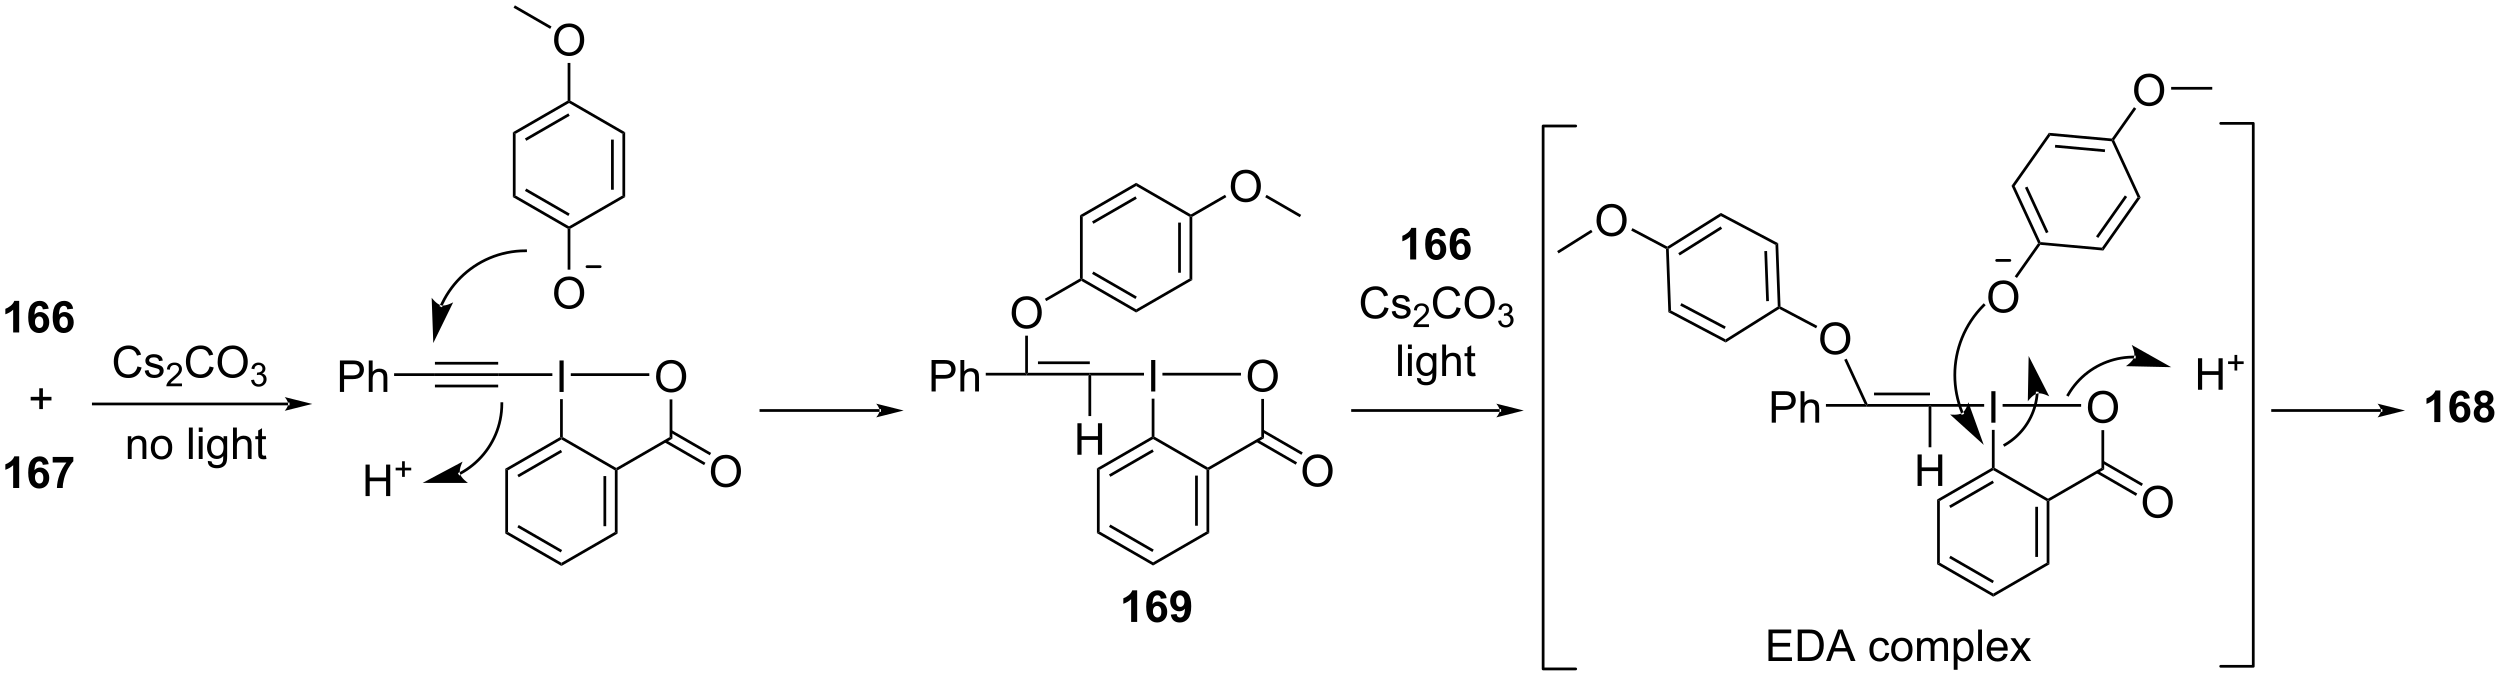 <?xml version="1.0" encoding="UTF-8"?>
<!DOCTYPE svg PUBLIC '-//W3C//DTD SVG 1.0//EN'
          'http://www.w3.org/TR/2001/REC-SVG-20010904/DTD/svg10.dtd'>
<svg stroke-dasharray="none" shape-rendering="auto" xmlns="http://www.w3.org/2000/svg" font-family="'Dialog'" text-rendering="auto" width="1024" fill-opacity="1" color-interpolation="auto" color-rendering="auto" preserveAspectRatio="xMidYMid meet" font-size="12px" viewBox="0 0 1024 277" fill="black" xmlns:xlink="http://www.w3.org/1999/xlink" stroke="black" image-rendering="auto" stroke-miterlimit="10" stroke-linecap="square" stroke-linejoin="miter" font-style="normal" stroke-width="1" height="277" stroke-dashoffset="0" font-weight="normal" stroke-opacity="1"
><!--Generated by the Batik Graphics2D SVG Generator--><defs id="genericDefs"
  /><g
  ><defs id="defs1"
    ><clipPath clipPathUnits="userSpaceOnUse" id="clipPath1"
      ><path d="M1.297 0.646 L468.762 0.646 L468.762 126.995 L1.297 126.995 L1.297 0.646 Z"
      /></clipPath
      ><clipPath clipPathUnits="userSpaceOnUse" id="clipPath2"
      ><path d="M-0.589 9.634 L-0.589 132.47 L453.878 132.47 L453.878 9.634 Z"
      /></clipPath
    ></defs
    ><g transform="scale(2.191,2.191) translate(-1.297,-0.646) matrix(1.029,0,0,1.029,1.903,-9.264)"
    ><path d="M51.763 83.269 L51.763 83.269 L16.367 83.269 L16.117 83.269 L16.117 82.769 L16.367 82.769 L51.763 82.769 L52.013 82.769 L52.013 83.269 ZM56.138 83.019 L51.138 81.769 C51.138 81.769 51.763 82.472 51.763 83.019 C51.763 83.566 51.138 84.269 51.138 84.269 Z" stroke="none" clip-path="url(#clipPath2)"
    /></g
    ><g transform="matrix(2.253,0,0,2.253,1.328,-21.707)"
    ><path d="M61.206 80.893 L61.206 75.166 L63.367 75.166 Q63.937 75.166 64.237 75.221 Q64.659 75.291 64.943 75.489 Q65.229 75.684 65.403 76.041 Q65.578 76.395 65.578 76.822 Q65.578 77.552 65.112 78.059 Q64.648 78.565 63.432 78.565 L61.963 78.565 L61.963 80.893 L61.206 80.893 ZM61.963 77.888 L63.445 77.888 Q64.18 77.888 64.487 77.614 Q64.797 77.341 64.797 76.846 Q64.797 76.487 64.614 76.231 Q64.432 75.973 64.135 75.893 Q63.945 75.841 63.429 75.841 L61.963 75.841 L61.963 77.888 ZM66.453 80.893 L66.453 75.166 L67.156 75.166 L67.156 77.221 Q67.648 76.65 68.398 76.65 Q68.859 76.65 69.198 76.833 Q69.539 77.013 69.685 77.333 Q69.831 77.653 69.831 78.263 L69.831 80.893 L69.127 80.893 L69.127 78.263 Q69.127 77.737 68.898 77.497 Q68.672 77.255 68.252 77.255 Q67.94 77.255 67.664 77.419 Q67.391 77.58 67.273 77.859 Q67.156 78.135 67.156 78.622 L67.156 80.893 L66.453 80.893 Z" stroke="none" clip-path="url(#clipPath2)"
    /></g
    ><g transform="matrix(2.253,0,0,2.253,1.328,-21.707)"
    ><path d="M71.06 77.993 L71.06 77.493 L78.481 77.493 L78.481 77.993 Z" stroke="none" clip-path="url(#clipPath2)"
    /></g
    ><g transform="matrix(2.253,0,0,2.253,1.328,-21.707)"
    ><path d="M78.481 77.993 L78.481 77.493 L89.981 77.493 L89.981 77.993 ZM78.481 75.923 L89.981 75.923 L89.981 75.423 L78.481 75.423 ZM78.481 80.063 L89.981 80.063 L89.981 79.563 L78.481 79.563 Z" stroke="none" clip-path="url(#clipPath2)"
    /></g
    ><g transform="matrix(2.253,0,0,2.253,1.328,-21.707)"
    ><path d="M101.128 80.893 L101.128 75.166 L101.886 75.166 L101.886 80.893 L101.128 80.893 Z" stroke="none" clip-path="url(#clipPath2)"
    /></g
    ><g transform="matrix(2.253,0,0,2.253,1.328,-21.707)"
    ><path d="M89.981 77.993 L89.981 77.493 L99.831 77.493 L99.831 77.993 Z" stroke="none" clip-path="url(#clipPath2)"
    /></g
    ><g transform="matrix(2.253,0,0,2.253,1.328,-21.707)"
    ><path d="M101.231 82.193 L101.731 82.193 L101.731 89.098 L101.481 89.243 L101.231 89.098 Z" stroke="none" clip-path="url(#clipPath2)"
    /></g
    ><g transform="matrix(2.253,0,0,2.253,1.328,-21.707)"
    ><path d="M101.231 89.098 L101.481 89.243 L101.481 89.531 L91.771 95.137 L91.271 94.848 ZM101.356 91.416 L93.466 95.971 L93.716 96.404 L101.606 91.849 Z" stroke="none" clip-path="url(#clipPath2)"
    /></g
    ><g transform="matrix(2.253,0,0,2.253,1.328,-21.707)"
    ><path d="M91.271 94.848 L91.771 95.137 L91.771 106.348 L91.271 106.637 Z" stroke="none" clip-path="url(#clipPath2)"
    /></g
    ><g transform="matrix(2.253,0,0,2.253,1.328,-21.707)"
    ><path d="M91.271 106.637 L91.771 106.348 L101.481 111.954 L101.481 112.531 ZM93.466 105.514 L101.356 110.069 L101.606 109.636 L93.716 105.081 Z" stroke="none" clip-path="url(#clipPath2)"
    /></g
    ><g transform="matrix(2.253,0,0,2.253,1.328,-21.707)"
    ><path d="M101.481 112.531 L101.481 111.954 L111.19 106.348 L111.69 106.637 Z" stroke="none" clip-path="url(#clipPath2)"
    /></g
    ><g transform="matrix(2.253,0,0,2.253,1.328,-21.707)"
    ><path d="M111.69 106.637 L111.19 106.348 L111.19 95.137 L111.44 94.993 L111.69 95.137 ZM109.62 105.298 L109.62 96.188 L109.12 96.188 L109.12 105.298 Z" stroke="none" clip-path="url(#clipPath2)"
    /></g
    ><g transform="matrix(2.253,0,0,2.253,1.328,-21.707)"
    ><path d="M111.44 94.704 L111.44 94.993 L111.19 95.137 L101.481 89.531 L101.481 89.243 L101.731 89.098 Z" stroke="none" clip-path="url(#clipPath2)"
    /></g
    ><g transform="matrix(2.253,0,0,2.253,1.328,-21.707)"
    ><path d="M111.69 95.137 L111.44 94.993 L111.44 94.704 L121.149 89.098 L121.649 89.387 Z" stroke="none" clip-path="url(#clipPath2)"
    /></g
    ><g transform="matrix(2.253,0,0,2.253,1.328,-21.707)"
    ><path d="M118.687 78.104 Q118.687 76.677 119.453 75.872 Q120.218 75.065 121.429 75.065 Q122.221 75.065 122.856 75.445 Q123.494 75.822 123.828 76.499 Q124.164 77.177 124.164 78.036 Q124.164 78.908 123.812 79.596 Q123.461 80.283 122.815 80.638 Q122.171 80.992 121.424 80.992 Q120.617 80.992 119.979 80.601 Q119.343 80.208 119.015 79.533 Q118.687 78.856 118.687 78.104 ZM119.468 78.114 Q119.468 79.15 120.023 79.747 Q120.58 80.341 121.421 80.341 Q122.276 80.341 122.828 79.739 Q123.382 79.138 123.382 78.033 Q123.382 77.333 123.145 76.812 Q122.909 76.291 122.453 76.005 Q122 75.716 121.432 75.716 Q120.627 75.716 120.046 76.27 Q119.468 76.822 119.468 78.114 Z" stroke="none" clip-path="url(#clipPath2)"
    /></g
    ><g transform="matrix(2.253,0,0,2.253,1.328,-21.707)"
    ><path d="M121.649 89.387 L121.149 89.098 L121.149 82.245 L121.649 82.245 Z" stroke="none" clip-path="url(#clipPath2)"
    /></g
    ><g transform="matrix(2.253,0,0,2.253,1.328,-21.707)"
    ><path d="M103.18 77.993 L103.18 77.493 L117.457 77.493 L117.457 77.993 Z" stroke="none" clip-path="url(#clipPath2)"
    /></g
    ><g transform="matrix(2.253,0,0,2.253,1.328,-21.707)"
    ><path d="M128.646 95.354 Q128.646 93.927 129.412 93.122 Q130.178 92.315 131.389 92.315 Q132.18 92.315 132.816 92.695 Q133.454 93.072 133.787 93.749 Q134.123 94.427 134.123 95.286 Q134.123 96.158 133.771 96.846 Q133.42 97.533 132.774 97.888 Q132.131 98.242 131.383 98.242 Q130.576 98.242 129.938 97.851 Q129.303 97.458 128.975 96.783 Q128.646 96.106 128.646 95.354 ZM129.428 95.364 Q129.428 96.4 129.982 96.997 Q130.54 97.591 131.381 97.591 Q132.235 97.591 132.787 96.989 Q133.342 96.388 133.342 95.283 Q133.342 94.583 133.105 94.062 Q132.868 93.541 132.412 93.255 Q131.959 92.966 131.391 92.966 Q130.587 92.966 130.006 93.52 Q129.428 94.072 129.428 95.364 Z" stroke="none" clip-path="url(#clipPath2)"
    /></g
    ><g transform="matrix(2.253,0,0,2.253,1.328,-21.707)"
    ><path d="M120.239 90.057 L127.412 94.198 L127.662 93.765 L120.489 89.624 ZM121.274 88.264 L128.446 92.405 L128.696 91.972 L121.524 87.831 Z" stroke="none" clip-path="url(#clipPath2)"
    /></g
    ><g transform="matrix(2.253,0,0,2.253,1.328,-21.707)"
    ><path d="M113.067 45.467 L112.567 45.178 L112.567 33.967 L113.067 33.678 ZM110.997 44.128 L110.997 35.018 L110.497 35.018 L110.497 44.128 Z" stroke="none" clip-path="url(#clipPath2)"
    /></g
    ><g transform="matrix(2.253,0,0,2.253,1.328,-21.707)"
    ><path d="M113.067 33.678 L112.567 33.967 L102.858 28.361 L102.858 28.073 L103.108 27.928 Z" stroke="none" clip-path="url(#clipPath2)"
    /></g
    ><g transform="matrix(2.253,0,0,2.253,1.328,-21.707)"
    ><path d="M102.608 27.928 L102.858 28.073 L102.858 28.361 L93.148 33.967 L92.648 33.678 ZM102.733 30.247 L94.843 34.801 L95.093 35.234 L102.983 30.68 Z" stroke="none" clip-path="url(#clipPath2)"
    /></g
    ><g transform="matrix(2.253,0,0,2.253,1.328,-21.707)"
    ><path d="M92.648 33.678 L93.148 33.967 L93.148 45.178 L92.648 45.467 Z" stroke="none" clip-path="url(#clipPath2)"
    /></g
    ><g transform="matrix(2.253,0,0,2.253,1.328,-21.707)"
    ><path d="M92.648 45.467 L93.148 45.178 L102.858 50.784 L102.858 51.073 L102.608 51.217 ZM94.843 44.344 L102.733 48.899 L102.983 48.466 L95.093 43.911 Z" stroke="none" clip-path="url(#clipPath2)"
    /></g
    ><g transform="matrix(2.253,0,0,2.253,1.328,-21.707)"
    ><path d="M103.108 51.217 L102.858 51.073 L102.858 50.784 L112.567 45.178 L113.067 45.467 Z" stroke="none" clip-path="url(#clipPath2)"
    /></g
    ><g transform="matrix(2.253,0,0,2.253,1.328,-21.707)"
    ><path d="M100.145 62.934 Q100.145 61.507 100.911 60.702 Q101.677 59.895 102.888 59.895 Q103.679 59.895 104.315 60.275 Q104.953 60.653 105.286 61.33 Q105.622 62.007 105.622 62.866 Q105.622 63.738 105.27 64.426 Q104.919 65.113 104.273 65.468 Q103.63 65.822 102.882 65.822 Q102.075 65.822 101.437 65.431 Q100.802 65.038 100.474 64.363 Q100.145 63.686 100.145 62.934 ZM100.927 62.944 Q100.927 63.981 101.481 64.577 Q102.039 65.171 102.88 65.171 Q103.734 65.171 104.286 64.569 Q104.841 63.968 104.841 62.863 Q104.841 62.163 104.604 61.642 Q104.367 61.121 103.911 60.835 Q103.458 60.546 102.89 60.546 Q102.086 60.546 101.505 61.1 Q100.927 61.653 100.927 62.944 Z" stroke="none" clip-path="url(#clipPath2)"
    /></g
    ><g transform="matrix(2.253,0,0,2.253,1.328,-21.707)"
    ><path d="M102.608 51.217 L102.858 51.073 L103.108 51.217 L103.108 58.661 L102.608 58.661 Z" stroke="none" clip-path="url(#clipPath2)"
    /></g
    ><g stroke-width="0.5" transform="matrix(2.253,0,0,2.253,1.328,-21.707)" stroke-linejoin="round" stroke-linecap="round"
    ><path fill="none" d="M106.126 58.116 L108.526 58.116" clip-path="url(#clipPath2)"
    /></g
    ><g transform="matrix(2.253,0,0,2.253,1.328,-21.707)"
    ><path d="M79.406 65.065 L79.406 65.065 L79.406 65.064 L79.407 65.062 L79.408 65.06 L79.408 65.06 L79.409 65.058 L79.409 65.058 L79.41 65.056 L79.638 65.158 L79.41 65.056 C79.411 65.054 79.412 65.052 79.412 65.05 L79.412 65.05 C79.413 65.048 79.414 65.046 79.415 65.044 L79.643 65.147 L79.415 65.044 C79.422 65.028 79.429 65.013 79.436 64.997 L79.436 64.997 C79.493 64.871 79.552 64.746 79.611 64.622 L79.611 64.622 C79.731 64.374 79.856 64.129 79.987 63.888 L79.987 63.888 C80.249 63.406 80.534 62.937 80.84 62.484 L80.84 62.484 C81.452 61.578 82.149 60.735 82.919 59.964 L83.096 60.141 L82.919 59.964 C86 56.883 90.258 54.977 94.96 54.977 L95.21 54.977 L95.21 55.477 L94.96 55.477 C90.396 55.477 86.264 57.327 83.273 60.318 L83.273 60.318 C82.525 61.066 81.849 61.885 81.254 62.764 L81.047 62.624 L81.254 62.764 C80.957 63.204 80.681 63.658 80.427 64.127 L80.207 64.007 L80.427 64.127 C80.299 64.361 80.178 64.599 80.062 64.84 L79.837 64.731 L80.062 64.839 C80.004 64.96 79.947 65.081 79.892 65.203 L79.664 65.1 L79.892 65.203 C79.885 65.218 79.878 65.234 79.871 65.249 L79.871 65.249 C79.87 65.251 79.87 65.253 79.869 65.255 L79.869 65.255 C79.868 65.257 79.867 65.259 79.866 65.261 L79.866 65.261 L79.865 65.263 L79.865 65.263 L79.864 65.264 L79.864 65.264 L79.863 65.266 L79.635 65.164 L79.864 65.264 L79.864 65.265 L79.764 65.494 L79.306 65.294 ZM78.182 72.005 L81.801 64.595 C81.801 64.595 80.493 65.339 79.637 65.157 C78.781 64.976 77.888 63.764 77.888 63.764 Z" stroke="none" clip-path="url(#clipPath2)"
    /></g
    ><g transform="matrix(2.253,0,0,2.253,1.328,-21.707)"
    ><path d="M82.884 95.523 L82.884 95.523 L82.894 95.518 L83.012 95.739 L82.894 95.518 C82.9 95.515 82.906 95.511 82.913 95.508 L83.031 95.728 L82.913 95.508 C82.938 95.494 82.963 95.481 82.988 95.467 L82.988 95.467 C83.389 95.249 83.779 95.013 84.155 94.758 L84.295 94.965 L84.155 94.758 C84.909 94.249 85.61 93.67 86.251 93.029 L86.427 93.206 L86.251 93.029 C88.813 90.467 90.397 86.928 90.397 83.019 L90.397 82.769 L90.897 82.769 L90.897 83.019 C90.897 87.066 89.256 90.731 86.604 93.383 L86.604 93.383 C85.941 94.046 85.215 94.646 84.435 95.172 L84.435 95.172 C84.045 95.436 83.642 95.681 83.227 95.906 L83.108 95.687 L83.227 95.906 C83.201 95.921 83.175 95.935 83.149 95.949 L83.149 95.949 C83.142 95.952 83.136 95.956 83.129 95.959 L83.129 95.959 L83.12 95.964 L82.899 96.082 L82.664 95.641 ZM76.24 97.426 L84.487 97.435 C84.487 97.435 83.245 96.585 83.033 95.736 C82.822 94.887 83.521 93.554 83.521 93.554 Z" stroke="none" clip-path="url(#clipPath2)"
    /></g
    ><g transform="matrix(2.253,0,0,2.253,1.328,-21.707)"
    ><path d="M65.867 99.825 L65.867 94.098 L66.625 94.098 L66.625 96.45 L69.601 96.45 L69.601 94.098 L70.359 94.098 L70.359 99.825 L69.601 99.825 L69.601 97.124 L66.625 97.124 L66.625 99.825 L65.867 99.825 Z" stroke="none" clip-path="url(#clipPath2)"
    /></g
    ><g transform="matrix(2.253,0,0,2.253,1.328,-21.707)"
    ><path d="M72.508 96.33 L72.508 95.152 L71.338 95.152 L71.338 94.66 L72.508 94.66 L72.508 93.492 L73.006 93.492 L73.006 94.66 L74.174 94.66 L74.174 95.152 L73.006 95.152 L73.006 96.33 L72.508 96.33 Z" stroke="none" clip-path="url(#clipPath2)"
    /></g
    ><g transform="matrix(2.253,0,0,2.253,1.328,-21.707)"
    ><path d="M168.768 80.809 L168.768 75.083 L170.929 75.083 Q171.499 75.083 171.799 75.138 Q172.221 75.208 172.505 75.406 Q172.791 75.601 172.965 75.958 Q173.14 76.312 173.14 76.739 Q173.14 77.468 172.674 77.976 Q172.21 78.481 170.994 78.481 L169.525 78.481 L169.525 80.809 L168.768 80.809 ZM169.525 77.804 L171.007 77.804 Q171.741 77.804 172.049 77.531 Q172.359 77.257 172.359 76.763 Q172.359 76.403 172.176 76.148 Q171.994 75.89 171.697 75.809 Q171.507 75.757 170.991 75.757 L169.525 75.757 L169.525 77.804 ZM174.015 80.809 L174.015 75.083 L174.718 75.083 L174.718 77.138 Q175.21 76.567 175.96 76.567 Q176.421 76.567 176.76 76.749 Q177.101 76.929 177.247 77.249 Q177.393 77.57 177.393 78.179 L177.393 80.809 L176.689 80.809 L176.689 78.179 Q176.689 77.653 176.46 77.414 Q176.234 77.171 175.814 77.171 Q175.502 77.171 175.226 77.335 Q174.952 77.497 174.835 77.776 Q174.718 78.052 174.718 78.539 L174.718 80.809 L174.015 80.809 Z" stroke="none" clip-path="url(#clipPath2)"
    /></g
    ><g transform="matrix(2.253,0,0,2.253,1.328,-21.707)"
    ><path d="M178.622 77.909 L178.622 77.409 L185.792 77.409 L186.042 77.659 L186.042 77.909 Z" stroke="none" clip-path="url(#clipPath2)"
    /></g
    ><g transform="matrix(2.253,0,0,2.253,1.328,-21.707)"
    ><path d="M186.042 77.909 L186.042 77.659 L186.292 77.409 L197.542 77.409 L197.542 77.659 L197.292 77.909 ZM188.113 75.839 L197.542 75.839 L197.542 75.339 L188.113 75.339 Z" stroke="none" clip-path="url(#clipPath2)"
    /></g
    ><g transform="matrix(2.253,0,0,2.253,1.328,-21.707)"
    ><path d="M208.69 80.809 L208.69 75.083 L209.448 75.083 L209.448 80.809 L208.69 80.809 Z" stroke="none" clip-path="url(#clipPath2)"
    /></g
    ><g transform="matrix(2.253,0,0,2.253,1.328,-21.707)"
    ><path d="M197.792 77.909 L197.542 77.659 L197.542 77.409 L207.393 77.409 L207.393 77.909 Z" stroke="none" clip-path="url(#clipPath2)"
    /></g
    ><g transform="matrix(2.253,0,0,2.253,1.328,-21.707)"
    ><path d="M208.792 82.109 L209.292 82.109 L209.292 89.015 L209.042 89.159 L208.792 89.015 Z" stroke="none" clip-path="url(#clipPath2)"
    /></g
    ><g transform="matrix(2.253,0,0,2.253,1.328,-21.707)"
    ><path d="M208.792 89.015 L209.042 89.159 L209.042 89.448 L199.333 95.054 L198.833 94.765 ZM208.917 91.333 L201.028 95.888 L201.278 96.321 L209.167 91.766 Z" stroke="none" clip-path="url(#clipPath2)"
    /></g
    ><g transform="matrix(2.253,0,0,2.253,1.328,-21.707)"
    ><path d="M198.833 94.765 L199.333 95.054 L199.333 106.265 L198.833 106.554 Z" stroke="none" clip-path="url(#clipPath2)"
    /></g
    ><g transform="matrix(2.253,0,0,2.253,1.328,-21.707)"
    ><path d="M198.833 106.554 L199.333 106.265 L209.042 111.871 L209.042 112.448 ZM201.028 105.431 L208.917 109.986 L209.167 109.553 L201.278 104.998 Z" stroke="none" clip-path="url(#clipPath2)"
    /></g
    ><g transform="matrix(2.253,0,0,2.253,1.328,-21.707)"
    ><path d="M209.042 112.448 L209.042 111.871 L218.752 106.265 L219.252 106.554 Z" stroke="none" clip-path="url(#clipPath2)"
    /></g
    ><g transform="matrix(2.253,0,0,2.253,1.328,-21.707)"
    ><path d="M219.252 106.554 L218.752 106.265 L218.752 95.054 L219.002 94.909 L219.252 95.054 ZM217.182 105.214 L217.182 96.105 L216.682 96.105 L216.682 105.214 Z" stroke="none" clip-path="url(#clipPath2)"
    /></g
    ><g transform="matrix(2.253,0,0,2.253,1.328,-21.707)"
    ><path d="M219.002 94.621 L219.002 94.909 L218.752 95.054 L209.042 89.448 L209.042 89.159 L209.292 89.015 Z" stroke="none" clip-path="url(#clipPath2)"
    /></g
    ><g transform="matrix(2.253,0,0,2.253,1.328,-21.707)"
    ><path d="M219.252 95.054 L219.002 94.909 L219.002 94.621 L228.711 89.015 L229.211 89.304 Z" stroke="none" clip-path="url(#clipPath2)"
    /></g
    ><g transform="matrix(2.253,0,0,2.253,1.328,-21.707)"
    ><path d="M226.249 78.02 Q226.249 76.593 227.015 75.789 Q227.78 74.981 228.991 74.981 Q229.783 74.981 230.418 75.362 Q231.056 75.739 231.39 76.416 Q231.726 77.093 231.726 77.953 Q231.726 78.825 231.374 79.513 Q231.022 80.2 230.377 80.554 Q229.733 80.908 228.986 80.908 Q228.179 80.908 227.541 80.518 Q226.905 80.124 226.577 79.45 Q226.249 78.773 226.249 78.02 ZM227.03 78.031 Q227.03 79.067 227.585 79.664 Q228.142 80.257 228.983 80.257 Q229.838 80.257 230.39 79.656 Q230.944 79.054 230.944 77.95 Q230.944 77.249 230.707 76.729 Q230.47 76.208 230.015 75.921 Q229.561 75.632 228.994 75.632 Q228.189 75.632 227.608 76.187 Q227.03 76.739 227.03 78.031 Z" stroke="none" clip-path="url(#clipPath2)"
    /></g
    ><g transform="matrix(2.253,0,0,2.253,1.328,-21.707)"
    ><path d="M229.211 89.304 L228.711 89.015 L228.711 82.162 L229.211 82.162 Z" stroke="none" clip-path="url(#clipPath2)"
    /></g
    ><g transform="matrix(2.253,0,0,2.253,1.328,-21.707)"
    ><path d="M210.742 77.909 L210.742 77.409 L225.019 77.409 L225.019 77.909 Z" stroke="none" clip-path="url(#clipPath2)"
    /></g
    ><g transform="matrix(2.253,0,0,2.253,1.328,-21.707)"
    ><path d="M236.208 95.27 Q236.208 93.843 236.974 93.039 Q237.74 92.231 238.951 92.231 Q239.742 92.231 240.378 92.612 Q241.016 92.989 241.349 93.666 Q241.685 94.343 241.685 95.203 Q241.685 96.075 241.333 96.763 Q240.982 97.45 240.336 97.804 Q239.693 98.158 238.945 98.158 Q238.138 98.158 237.5 97.768 Q236.865 97.374 236.536 96.7 Q236.208 96.023 236.208 95.27 ZM236.99 95.281 Q236.99 96.317 237.544 96.914 Q238.101 97.507 238.943 97.507 Q239.797 97.507 240.349 96.906 Q240.904 96.304 240.904 95.2 Q240.904 94.499 240.667 93.979 Q240.43 93.458 239.974 93.171 Q239.521 92.882 238.953 92.882 Q238.148 92.882 237.568 93.437 Q236.99 93.989 236.99 95.281 Z" stroke="none" clip-path="url(#clipPath2)"
    /></g
    ><g transform="matrix(2.253,0,0,2.253,1.328,-21.707)"
    ><path d="M227.801 89.973 L234.973 94.114 L235.223 93.681 L228.051 89.54 ZM228.836 88.181 L236.008 92.322 L236.258 91.889 L229.086 87.748 Z" stroke="none" clip-path="url(#clipPath2)"
    /></g
    ><g transform="matrix(2.253,0,0,2.253,1.328,-21.707)"
    ><path d="M159.325 84.519 L159.325 84.519 L137.748 84.519 L137.498 84.519 L137.498 84.019 L137.748 84.019 L159.325 84.019 L159.575 84.019 L159.575 84.519 ZM163.7 84.269 L158.7 83.019 C158.7 83.019 159.325 83.722 159.325 84.269 C159.325 84.816 158.7 85.519 158.7 85.519 Z" stroke="none" clip-path="url(#clipPath2)"
    /></g
    ><g transform="matrix(2.253,0,0,2.253,1.328,-21.707)"
    ><path d="M183.331 66.52 Q183.331 65.093 184.096 64.289 Q184.862 63.481 186.073 63.481 Q186.864 63.481 187.5 63.861 Q188.138 64.239 188.471 64.916 Q188.807 65.593 188.807 66.453 Q188.807 67.325 188.456 68.013 Q188.104 68.7 187.458 69.054 Q186.815 69.408 186.067 69.408 Q185.26 69.408 184.622 69.018 Q183.987 68.624 183.659 67.95 Q183.331 67.273 183.331 66.52 ZM184.112 66.531 Q184.112 67.567 184.667 68.164 Q185.224 68.757 186.065 68.757 Q186.919 68.757 187.471 68.156 Q188.026 67.554 188.026 66.45 Q188.026 65.749 187.789 65.229 Q187.552 64.708 187.096 64.421 Q186.643 64.132 186.075 64.132 Q185.271 64.132 184.69 64.687 Q184.112 65.239 184.112 66.531 Z" stroke="none" clip-path="url(#clipPath2)"
    /></g
    ><g transform="matrix(2.253,0,0,2.253,1.328,-21.707)"
    ><path d="M186.292 77.409 L186.042 77.659 L185.792 77.409 L185.792 70.662 L186.292 70.662 Z" stroke="none" clip-path="url(#clipPath2)"
    /></g
    ><g transform="matrix(2.253,0,0,2.253,1.328,-21.707)"
    ><path d="M195.283 92.309 L195.283 86.583 L196.041 86.583 L196.041 88.934 L199.018 88.934 L199.018 86.583 L199.775 86.583 L199.775 92.309 L199.018 92.309 L199.018 89.609 L196.041 89.609 L196.041 92.309 L195.283 92.309 Z" stroke="none" clip-path="url(#clipPath2)"
    /></g
    ><g transform="matrix(2.253,0,0,2.253,1.328,-21.707)"
    ><path d="M197.292 77.909 L197.542 77.659 L197.792 77.909 L197.792 85.275 L197.292 85.275 Z" stroke="none" clip-path="url(#clipPath2)"
    /></g
    ><g transform="matrix(2.253,0,0,2.253,1.328,-21.707)"
    ><path d="M189.622 64.381 L189.372 63.948 L195.752 60.265 L196.002 60.409 L196.002 60.698 Z" stroke="none" clip-path="url(#clipPath2)"
    /></g
    ><g transform="matrix(2.253,0,0,2.253,1.328,-21.707)"
    ><path d="M196.002 60.698 L196.002 60.409 L196.252 60.265 L205.961 65.871 L205.961 66.448 ZM197.947 59.431 L205.836 63.986 L206.086 63.553 L198.197 58.998 Z" stroke="none" clip-path="url(#clipPath2)"
    /></g
    ><g transform="matrix(2.253,0,0,2.253,1.328,-21.707)"
    ><path d="M205.961 66.448 L205.961 65.871 L215.67 60.265 L216.17 60.554 Z" stroke="none" clip-path="url(#clipPath2)"
    /></g
    ><g transform="matrix(2.253,0,0,2.253,1.328,-21.707)"
    ><path d="M216.17 60.554 L215.67 60.265 L215.67 49.054 L215.92 48.909 L216.17 49.054 ZM214.1 59.214 L214.1 50.105 L213.6 50.105 L213.6 59.214 Z" stroke="none" clip-path="url(#clipPath2)"
    /></g
    ><g transform="matrix(2.253,0,0,2.253,1.328,-21.707)"
    ><path d="M215.92 48.621 L215.92 48.909 L215.67 49.054 L205.961 43.448 L205.961 42.871 Z" stroke="none" clip-path="url(#clipPath2)"
    /></g
    ><g transform="matrix(2.253,0,0,2.253,1.328,-21.707)"
    ><path d="M205.961 42.871 L205.961 43.448 L196.252 49.054 L195.752 48.765 ZM205.836 45.333 L197.947 49.888 L198.197 50.321 L206.086 45.766 Z" stroke="none" clip-path="url(#clipPath2)"
    /></g
    ><g transform="matrix(2.253,0,0,2.253,1.328,-21.707)"
    ><path d="M195.752 48.765 L196.252 49.054 L196.252 60.265 L196.002 60.409 L195.752 60.265 Z" stroke="none" clip-path="url(#clipPath2)"
    /></g
    ><g transform="matrix(2.253,0,0,2.253,1.328,-21.707)"
    ><path d="M251.107 65.49 L251.865 65.68 Q251.628 66.615 251.008 67.108 Q250.388 67.597 249.495 67.597 Q248.568 67.597 247.987 67.22 Q247.409 66.842 247.105 66.128 Q246.803 65.412 246.803 64.592 Q246.803 63.696 247.144 63.032 Q247.487 62.365 248.118 62.019 Q248.748 61.673 249.506 61.673 Q250.365 61.673 250.951 62.11 Q251.537 62.548 251.769 63.342 L251.021 63.516 Q250.823 62.891 250.443 62.608 Q250.066 62.321 249.49 62.321 Q248.831 62.321 248.386 62.639 Q247.943 62.954 247.763 63.488 Q247.584 64.022 247.584 64.587 Q247.584 65.319 247.797 65.863 Q248.011 66.407 248.459 66.678 Q248.909 66.946 249.433 66.946 Q250.068 66.946 250.508 66.579 Q250.951 66.212 251.107 65.49 ZM252.429 66.259 L253.124 66.149 Q253.181 66.569 253.45 66.793 Q253.718 67.014 254.197 67.014 Q254.681 67.014 254.916 66.816 Q255.15 66.618 255.15 66.352 Q255.15 66.115 254.945 65.977 Q254.799 65.884 254.226 65.74 Q253.452 65.545 253.153 65.402 Q252.853 65.259 252.7 65.009 Q252.546 64.756 252.546 64.451 Q252.546 64.173 252.671 63.938 Q252.799 63.701 253.017 63.545 Q253.181 63.423 253.465 63.339 Q253.749 63.256 254.072 63.256 Q254.562 63.256 254.929 63.397 Q255.299 63.537 255.473 63.777 Q255.65 64.016 255.718 64.42 L255.03 64.514 Q254.983 64.194 254.757 64.014 Q254.533 63.834 254.124 63.834 Q253.64 63.834 253.431 63.996 Q253.226 64.154 253.226 64.368 Q253.226 64.506 253.312 64.615 Q253.398 64.727 253.58 64.803 Q253.687 64.842 254.202 64.983 Q254.947 65.18 255.241 65.308 Q255.538 65.436 255.705 65.678 Q255.874 65.92 255.874 66.279 Q255.874 66.631 255.668 66.941 Q255.463 67.251 255.075 67.423 Q254.689 67.592 254.202 67.592 Q253.392 67.592 252.968 67.256 Q252.546 66.92 252.429 66.259 Z" stroke="none" clip-path="url(#clipPath2)"
    /></g
    ><g transform="matrix(2.253,0,0,2.253,1.328,-21.707)"
    ><path d="M259.203 68.59 L259.203 69.098 L256.363 69.098 Q256.357 68.907 256.426 68.731 Q256.533 68.442 256.771 68.161 Q257.012 67.879 257.463 67.51 Q258.162 66.936 258.408 66.6 Q258.654 66.264 258.654 65.965 Q258.654 65.653 258.43 65.438 Q258.207 65.221 257.846 65.221 Q257.465 65.221 257.236 65.45 Q257.008 65.678 257.006 66.083 L256.463 66.028 Q256.519 65.421 256.883 65.104 Q257.246 64.786 257.857 64.786 Q258.476 64.786 258.836 65.129 Q259.197 65.471 259.197 65.977 Q259.197 66.235 259.092 66.485 Q258.986 66.733 258.74 67.008 Q258.496 67.284 257.928 67.764 Q257.453 68.163 257.318 68.305 Q257.183 68.448 257.096 68.59 L259.203 68.59 Z" stroke="none" clip-path="url(#clipPath2)"
    /></g
    ><g transform="matrix(2.253,0,0,2.253,1.328,-21.707)"
    ><path d="M264.221 65.49 L264.979 65.68 Q264.742 66.615 264.123 67.108 Q263.503 67.597 262.61 67.597 Q261.683 67.597 261.102 67.22 Q260.524 66.842 260.219 66.128 Q259.917 65.412 259.917 64.592 Q259.917 63.696 260.258 63.032 Q260.602 62.365 261.232 62.019 Q261.862 61.673 262.62 61.673 Q263.479 61.673 264.065 62.11 Q264.651 62.548 264.883 63.342 L264.136 63.516 Q263.938 62.891 263.558 62.608 Q263.18 62.321 262.604 62.321 Q261.945 62.321 261.5 62.639 Q261.058 62.954 260.878 63.488 Q260.698 64.022 260.698 64.587 Q260.698 65.319 260.912 65.863 Q261.125 66.407 261.573 66.678 Q262.024 66.946 262.547 66.946 Q263.183 66.946 263.623 66.579 Q264.065 66.212 264.221 65.49 ZM265.684 64.709 Q265.684 63.282 266.449 62.477 Q267.215 61.67 268.426 61.67 Q269.218 61.67 269.853 62.05 Q270.491 62.428 270.824 63.105 Q271.16 63.782 271.16 64.641 Q271.16 65.514 270.809 66.201 Q270.457 66.889 269.811 67.243 Q269.168 67.597 268.421 67.597 Q267.613 67.597 266.975 67.207 Q266.34 66.813 266.012 66.139 Q265.684 65.462 265.684 64.709 ZM266.465 64.72 Q266.465 65.756 267.02 66.352 Q267.577 66.946 268.418 66.946 Q269.272 66.946 269.824 66.345 Q270.379 65.743 270.379 64.639 Q270.379 63.938 270.142 63.417 Q269.905 62.897 269.449 62.61 Q268.996 62.321 268.429 62.321 Q267.624 62.321 267.043 62.876 Q266.465 63.428 266.465 64.72 Z" stroke="none" clip-path="url(#clipPath2)"
    /></g
    ><g transform="matrix(2.253,0,0,2.253,1.328,-21.707)"
    ><path d="M271.77 67.963 L272.298 67.893 Q272.389 68.342 272.606 68.54 Q272.825 68.737 273.139 68.737 Q273.511 68.737 273.766 68.479 Q274.024 68.221 274.024 67.84 Q274.024 67.477 273.786 67.243 Q273.55 67.006 273.183 67.006 Q273.034 67.006 272.811 67.065 L272.87 66.602 Q272.923 66.608 272.954 66.608 Q273.292 66.608 273.561 66.432 Q273.831 66.256 273.831 65.889 Q273.831 65.6 273.634 65.411 Q273.438 65.219 273.128 65.219 Q272.819 65.219 272.614 65.413 Q272.409 65.606 272.35 65.993 L271.823 65.899 Q271.921 65.368 272.262 65.077 Q272.606 64.786 273.116 64.786 Q273.468 64.786 273.762 64.936 Q274.059 65.087 274.216 65.348 Q274.372 65.608 274.372 65.901 Q274.372 66.18 274.221 66.409 Q274.073 66.637 273.78 66.772 Q274.161 66.86 274.372 67.137 Q274.583 67.413 274.583 67.829 Q274.583 68.391 274.173 68.784 Q273.762 69.174 273.136 69.174 Q272.571 69.174 272.196 68.838 Q271.823 68.501 271.77 67.963 Z" stroke="none" clip-path="url(#clipPath2)"
    /></g
    ><g transform="matrix(2.253,0,0,2.253,1.328,-21.707)"
    ><path d="M253.585 77.998 L253.585 72.272 L254.288 72.272 L254.288 77.998 L253.585 77.998 ZM255.381 73.079 L255.381 72.272 L256.084 72.272 L256.084 73.079 L255.381 73.079 ZM255.381 77.998 L255.381 73.85 L256.084 73.85 L256.084 77.998 L255.381 77.998 ZM257.025 78.342 L257.71 78.444 Q257.752 78.761 257.947 78.904 Q258.21 79.1 258.663 79.1 Q259.15 79.1 259.416 78.904 Q259.682 78.709 259.775 78.358 Q259.83 78.144 259.827 77.454 Q259.366 77.998 258.679 77.998 Q257.822 77.998 257.353 77.381 Q256.885 76.764 256.885 75.899 Q256.885 75.305 257.098 74.805 Q257.314 74.303 257.723 74.029 Q258.132 73.756 258.682 73.756 Q259.416 73.756 259.892 74.35 L259.892 73.85 L260.541 73.85 L260.541 77.436 Q260.541 78.404 260.343 78.808 Q260.148 79.214 259.718 79.449 Q259.291 79.683 258.666 79.683 Q257.924 79.683 257.465 79.347 Q257.01 79.014 257.025 78.342 ZM257.609 75.85 Q257.609 76.665 257.932 77.04 Q258.257 77.415 258.744 77.415 Q259.228 77.415 259.557 77.043 Q259.885 76.67 259.885 75.873 Q259.885 75.11 259.546 74.725 Q259.21 74.337 258.734 74.337 Q258.265 74.337 257.937 74.72 Q257.609 75.1 257.609 75.85 ZM261.605 77.998 L261.605 72.272 L262.308 72.272 L262.308 74.326 Q262.8 73.756 263.55 73.756 Q264.011 73.756 264.349 73.938 Q264.691 74.118 264.836 74.438 Q264.982 74.759 264.982 75.368 L264.982 77.998 L264.279 77.998 L264.279 75.368 Q264.279 74.842 264.05 74.602 Q263.823 74.36 263.404 74.36 Q263.092 74.36 262.816 74.524 Q262.542 74.686 262.425 74.964 Q262.308 75.24 262.308 75.727 L262.308 77.998 L261.605 77.998 ZM267.588 77.368 L267.689 77.99 Q267.392 78.053 267.158 78.053 Q266.775 78.053 266.564 77.933 Q266.353 77.811 266.267 77.613 Q266.182 77.415 266.182 76.782 L266.182 74.397 L265.666 74.397 L265.666 73.85 L266.182 73.85 L266.182 72.821 L266.882 72.399 L266.882 73.85 L267.588 73.85 L267.588 74.397 L266.882 74.397 L266.882 76.821 Q266.882 77.123 266.918 77.209 Q266.955 77.295 267.038 77.347 Q267.124 77.397 267.28 77.397 Q267.398 77.397 267.588 77.368 Z" stroke="none" clip-path="url(#clipPath2)"
    /></g
    ><g transform="matrix(2.253,0,0,2.253,1.328,-21.707)"
    ><path d="M321.513 86.481 L321.513 80.755 L323.674 80.755 Q324.245 80.755 324.544 80.809 Q324.966 80.88 325.25 81.078 Q325.536 81.273 325.711 81.63 Q325.885 81.984 325.885 82.411 Q325.885 83.14 325.419 83.648 Q324.955 84.153 323.739 84.153 L322.271 84.153 L322.271 86.481 L321.513 86.481 ZM322.271 83.476 L323.752 83.476 Q324.487 83.476 324.794 83.203 Q325.104 82.929 325.104 82.434 Q325.104 82.075 324.922 81.82 Q324.739 81.562 324.442 81.481 Q324.252 81.429 323.737 81.429 L322.271 81.429 L322.271 83.476 ZM326.76 86.481 L326.76 80.755 L327.463 80.755 L327.463 82.809 Q327.955 82.239 328.705 82.239 Q329.166 82.239 329.505 82.421 Q329.846 82.601 329.992 82.921 Q330.138 83.242 330.138 83.851 L330.138 86.481 L329.435 86.481 L329.435 83.851 Q329.435 83.325 329.205 83.085 Q328.979 82.843 328.56 82.843 Q328.247 82.843 327.971 83.007 Q327.698 83.169 327.58 83.447 Q327.463 83.724 327.463 84.21 L327.463 86.481 L326.76 86.481 Z" stroke="none" clip-path="url(#clipPath2)"
    /></g
    ><g transform="matrix(2.253,0,0,2.253,1.328,-21.707)"
    ><path d="M331.367 83.581 L331.367 83.081 L338.397 83.081 L338.788 83.331 L338.788 83.581 Z" stroke="none" clip-path="url(#clipPath2)"
    /></g
    ><g transform="matrix(2.253,0,0,2.253,1.328,-21.707)"
    ><path d="M338.788 83.581 L338.788 83.331 L338.948 83.081 L350.288 83.081 L350.288 83.331 L350.038 83.581 ZM340.112 81.511 L350.288 81.511 L350.288 81.011 L340.112 81.011 Z" stroke="none" clip-path="url(#clipPath2)"
    /></g
    ><g transform="matrix(2.253,0,0,2.253,1.328,-21.707)"
    ><path d="M361.435 86.481 L361.435 80.755 L362.193 80.755 L362.193 86.481 L361.435 86.481 Z" stroke="none" clip-path="url(#clipPath2)"
    /></g
    ><g transform="matrix(2.253,0,0,2.253,1.328,-21.707)"
    ><path d="M350.538 83.581 L350.288 83.331 L350.288 83.081 L360.138 83.081 L360.138 83.581 Z" stroke="none" clip-path="url(#clipPath2)"
    /></g
    ><g transform="matrix(2.253,0,0,2.253,1.328,-21.707)"
    ><path d="M361.538 87.781 L362.038 87.781 L362.038 94.687 L361.788 94.831 L361.538 94.687 Z" stroke="none" clip-path="url(#clipPath2)"
    /></g
    ><g transform="matrix(2.253,0,0,2.253,1.328,-21.707)"
    ><path d="M361.538 94.687 L361.788 94.831 L361.788 95.12 L352.079 100.726 L351.579 100.437 ZM361.663 97.005 L353.774 101.56 L354.024 101.993 L361.913 97.438 Z" stroke="none" clip-path="url(#clipPath2)"
    /></g
    ><g transform="matrix(2.253,0,0,2.253,1.328,-21.707)"
    ><path d="M351.579 100.437 L352.079 100.726 L352.079 111.937 L351.579 112.226 Z" stroke="none" clip-path="url(#clipPath2)"
    /></g
    ><g transform="matrix(2.253,0,0,2.253,1.328,-21.707)"
    ><path d="M351.579 112.226 L352.079 111.937 L361.788 117.543 L361.788 118.12 ZM353.774 111.103 L361.663 115.657 L361.913 115.225 L354.024 110.67 Z" stroke="none" clip-path="url(#clipPath2)"
    /></g
    ><g transform="matrix(2.253,0,0,2.253,1.328,-21.707)"
    ><path d="M361.788 118.12 L361.788 117.543 L371.497 111.937 L371.997 112.226 Z" stroke="none" clip-path="url(#clipPath2)"
    /></g
    ><g transform="matrix(2.253,0,0,2.253,1.328,-21.707)"
    ><path d="M371.997 112.226 L371.497 111.937 L371.497 100.726 L371.747 100.581 L371.997 100.726 ZM369.927 110.886 L369.927 101.776 L369.427 101.776 L369.427 110.886 Z" stroke="none" clip-path="url(#clipPath2)"
    /></g
    ><g transform="matrix(2.253,0,0,2.253,1.328,-21.707)"
    ><path d="M371.747 100.293 L371.747 100.581 L371.497 100.726 L361.788 95.12 L361.788 94.831 L362.038 94.687 Z" stroke="none" clip-path="url(#clipPath2)"
    /></g
    ><g transform="matrix(2.253,0,0,2.253,1.328,-21.707)"
    ><path d="M371.997 100.726 L371.747 100.581 L371.747 100.293 L381.456 94.687 L381.956 94.976 Z" stroke="none" clip-path="url(#clipPath2)"
    /></g
    ><g transform="matrix(2.253,0,0,2.253,1.328,-21.707)"
    ><path d="M378.994 83.692 Q378.994 82.265 379.76 81.46 Q380.526 80.653 381.737 80.653 Q382.528 80.653 383.164 81.033 Q383.802 81.411 384.135 82.088 Q384.471 82.765 384.471 83.624 Q384.471 84.497 384.119 85.184 Q383.768 85.872 383.122 86.226 Q382.479 86.58 381.731 86.58 Q380.924 86.58 380.286 86.19 Q379.651 85.796 379.323 85.122 Q378.994 84.445 378.994 83.692 ZM379.776 83.703 Q379.776 84.739 380.33 85.335 Q380.888 85.929 381.729 85.929 Q382.583 85.929 383.135 85.328 Q383.69 84.726 383.69 83.622 Q383.69 82.921 383.453 82.401 Q383.216 81.88 382.76 81.593 Q382.307 81.304 381.739 81.304 Q380.935 81.304 380.354 81.859 Q379.776 82.411 379.776 83.703 Z" stroke="none" clip-path="url(#clipPath2)"
    /></g
    ><g transform="matrix(2.253,0,0,2.253,1.328,-21.707)"
    ><path d="M381.956 94.976 L381.456 94.687 L381.456 87.834 L381.956 87.834 Z" stroke="none" clip-path="url(#clipPath2)"
    /></g
    ><g transform="matrix(2.253,0,0,2.253,1.328,-21.707)"
    ><path d="M363.488 83.581 L363.488 83.081 L377.764 83.081 L377.764 83.581 Z" stroke="none" clip-path="url(#clipPath2)"
    /></g
    ><g transform="matrix(2.253,0,0,2.253,1.328,-21.707)"
    ><path d="M388.954 100.942 Q388.954 99.515 389.719 98.71 Q390.485 97.903 391.696 97.903 Q392.488 97.903 393.123 98.283 Q393.761 98.661 394.094 99.338 Q394.43 100.015 394.43 100.874 Q394.43 101.747 394.079 102.434 Q393.727 103.122 393.081 103.476 Q392.438 103.83 391.691 103.83 Q390.883 103.83 390.245 103.44 Q389.61 103.046 389.282 102.372 Q388.954 101.695 388.954 100.942 ZM389.735 100.953 Q389.735 101.989 390.29 102.585 Q390.847 103.179 391.688 103.179 Q392.542 103.179 393.094 102.578 Q393.649 101.976 393.649 100.872 Q393.649 100.171 393.412 99.651 Q393.175 99.13 392.719 98.843 Q392.266 98.554 391.699 98.554 Q390.894 98.554 390.313 99.109 Q389.735 99.661 389.735 100.953 Z" stroke="none" clip-path="url(#clipPath2)"
    /></g
    ><g transform="matrix(2.253,0,0,2.253,1.328,-21.707)"
    ><path d="M380.546 95.645 L387.719 99.786 L387.969 99.353 L380.796 95.212 ZM381.581 93.853 L388.754 97.994 L389.004 97.561 L381.831 93.42 Z" stroke="none" clip-path="url(#clipPath2)"
    /></g
    ><g transform="matrix(2.253,0,0,2.253,1.328,-21.707)"
    ><path d="M330.326 71.234 Q330.326 69.807 331.091 69.002 Q331.857 68.195 333.068 68.195 Q333.86 68.195 334.495 68.575 Q335.133 68.953 335.466 69.63 Q335.802 70.307 335.802 71.166 Q335.802 72.038 335.451 72.726 Q335.099 73.413 334.453 73.768 Q333.81 74.122 333.063 74.122 Q332.255 74.122 331.618 73.731 Q330.982 73.338 330.654 72.663 Q330.326 71.986 330.326 71.234 ZM331.107 71.244 Q331.107 72.281 331.662 72.877 Q332.219 73.471 333.06 73.471 Q333.914 73.471 334.466 72.869 Q335.021 72.268 335.021 71.163 Q335.021 70.463 334.784 69.942 Q334.547 69.421 334.091 69.135 Q333.638 68.846 333.071 68.846 Q332.266 68.846 331.685 69.4 Q331.107 69.953 331.107 71.244 Z" stroke="none" clip-path="url(#clipPath2)"
    /></g
    ><g transform="matrix(2.253,0,0,2.253,1.328,-21.707)"
    ><path d="M338.948 83.081 L338.788 83.331 L338.397 83.081 L334.691 75.051 L335.145 74.841 Z" stroke="none" clip-path="url(#clipPath2)"
    /></g
    ><g transform="matrix(2.253,0,0,2.253,1.328,-21.707)"
    ><path d="M348.028 97.981 L348.028 92.255 L348.786 92.255 L348.786 94.606 L351.763 94.606 L351.763 92.255 L352.521 92.255 L352.521 97.981 L351.763 97.981 L351.763 95.281 L348.786 95.281 L348.786 97.981 L348.028 97.981 Z" stroke="none" clip-path="url(#clipPath2)"
    /></g
    ><g transform="matrix(2.253,0,0,2.253,1.328,-21.707)"
    ><path d="M350.038 83.581 L350.288 83.331 L350.538 83.581 L350.538 90.947 L350.038 90.947 Z" stroke="none" clip-path="url(#clipPath2)"
    /></g
    ><g transform="matrix(2.253,0,0,2.253,1.328,-21.707)"
    ><path d="M329.803 68.88 L329.57 69.322 L322.882 65.787 L322.871 65.498 L323.115 65.345 Z" stroke="none" clip-path="url(#clipPath2)"
    /></g
    ><g transform="matrix(2.253,0,0,2.253,1.328,-21.707)"
    ><path d="M323.115 65.345 L322.871 65.498 L322.616 65.363 L322.198 54.16 L322.687 53.853 ZM321.008 64.372 L320.668 55.268 L320.169 55.287 L320.508 64.39 Z" stroke="none" clip-path="url(#clipPath2)"
    /></g
    ><g transform="matrix(2.253,0,0,2.253,1.328,-21.707)"
    ><path d="M322.687 53.853 L322.198 54.16 L312.286 48.92 L312.265 48.343 Z" stroke="none" clip-path="url(#clipPath2)"
    /></g
    ><g transform="matrix(2.253,0,0,2.253,1.328,-21.707)"
    ><path d="M312.265 48.343 L312.286 48.92 L302.793 54.883 L302.538 54.749 L302.527 54.46 ZM312.232 50.808 L304.518 55.654 L304.784 56.077 L312.498 51.232 Z" stroke="none" clip-path="url(#clipPath2)"
    /></g
    ><g transform="matrix(2.253,0,0,2.253,1.328,-21.707)"
    ><path d="M302.293 54.902 L302.538 54.749 L302.793 54.883 L303.211 66.087 L302.722 66.394 Z" stroke="none" clip-path="url(#clipPath2)"
    /></g
    ><g transform="matrix(2.253,0,0,2.253,1.328,-21.707)"
    ><path d="M302.722 66.394 L303.211 66.087 L313.122 71.327 L313.144 71.904 ZM304.873 65.19 L312.927 69.448 L313.161 69.006 L305.107 64.748 Z" stroke="none" clip-path="url(#clipPath2)"
    /></g
    ><g transform="matrix(2.253,0,0,2.253,1.328,-21.707)"
    ><path d="M313.144 71.904 L313.122 71.327 L322.616 65.363 L322.871 65.498 L322.882 65.787 Z" stroke="none" clip-path="url(#clipPath2)"
    /></g
    ><g transform="matrix(2.253,0,0,2.253,1.328,-21.707)"
    ><path d="M381.796 55.183 L381.554 54.659 L388.015 45.496 L388.59 45.549 ZM380.877 52.896 L386.126 45.45 L385.717 45.162 L380.468 52.608 Z" stroke="none" clip-path="url(#clipPath2)"
    /></g
    ><g transform="matrix(2.253,0,0,2.253,1.328,-21.707)"
    ><path d="M388.59 45.549 L388.015 45.496 L383.31 35.32 L383.476 35.084 L383.764 35.11 Z" stroke="none" clip-path="url(#clipPath2)"
    /></g
    ><g transform="matrix(2.253,0,0,2.253,1.328,-21.707)"
    ><path d="M383.355 34.822 L383.476 35.084 L383.31 35.32 L372.144 34.306 L371.902 33.782 ZM382.121 36.789 L373.049 35.965 L373.004 36.463 L382.076 37.287 Z" stroke="none" clip-path="url(#clipPath2)"
    /></g
    ><g transform="matrix(2.253,0,0,2.253,1.328,-21.707)"
    ><path d="M371.902 33.782 L372.144 34.306 L365.684 43.469 L365.109 43.417 Z" stroke="none" clip-path="url(#clipPath2)"
    /></g
    ><g transform="matrix(2.253,0,0,2.253,1.328,-21.707)"
    ><path d="M365.109 43.417 L365.684 43.469 L370.389 53.646 L370.222 53.882 L369.935 53.855 ZM367.55 43.764 L371.373 52.033 L371.827 51.823 L368.004 43.554 Z" stroke="none" clip-path="url(#clipPath2)"
    /></g
    ><g transform="matrix(2.253,0,0,2.253,1.328,-21.707)"
    ><path d="M370.344 54.144 L370.222 53.882 L370.389 53.646 L381.554 54.659 L381.796 55.183 Z" stroke="none" clip-path="url(#clipPath2)"
    /></g
    ><g transform="matrix(2.253,0,0,2.253,1.328,-21.707)"
    ><path d="M360.884 63.641 Q360.884 62.214 361.649 61.409 Q362.415 60.602 363.626 60.602 Q364.417 60.602 365.053 60.982 Q365.691 61.36 366.024 62.037 Q366.36 62.714 366.36 63.573 Q366.36 64.446 366.009 65.133 Q365.657 65.821 365.011 66.175 Q364.368 66.529 363.62 66.529 Q362.813 66.529 362.175 66.138 Q361.54 65.745 361.212 65.071 Q360.884 64.394 360.884 63.641 ZM361.665 63.651 Q361.665 64.688 362.219 65.284 Q362.777 65.878 363.618 65.878 Q364.472 65.878 365.024 65.276 Q365.579 64.675 365.579 63.571 Q365.579 62.87 365.342 62.349 Q365.105 61.828 364.649 61.542 Q364.196 61.253 363.628 61.253 Q362.824 61.253 362.243 61.808 Q361.665 62.36 361.665 63.651 Z" stroke="none" clip-path="url(#clipPath2)"
    /></g
    ><g transform="matrix(2.253,0,0,2.253,1.328,-21.707)"
    ><path d="M369.935 53.855 L370.222 53.882 L370.344 54.144 L366.096 60.168 L365.687 59.88 Z" stroke="none" clip-path="url(#clipPath2)"
    /></g
    ><g stroke-width="0.5" transform="matrix(2.253,0,0,2.253,1.328,-21.707)" stroke-linejoin="round" stroke-linecap="round"
    ><path fill="none" d="M362.407 56.977 L364.807 56.977" clip-path="url(#clipPath2)"
    /></g
    ><g transform="matrix(2.253,0,0,2.253,1.328,-21.707)"
    ><path d="M355.948 84.832 L355.948 84.832 C355.949 84.835 355.95 84.837 355.95 84.837 L355.95 84.837 C355.95 84.837 355.95 84.837 355.95 84.837 L355.95 84.837 C355.95 84.837 355.95 84.837 355.95 84.837 L355.95 84.837 C355.95 84.837 355.949 84.834 355.947 84.83 L356.179 84.736 L355.948 84.833 C355.947 84.831 355.947 84.829 355.946 84.829 L355.946 84.829 C355.946 84.827 355.946 84.827 355.946 84.827 L355.945 84.826 C355.938 84.809 355.931 84.792 355.924 84.775 L356.155 84.679 L355.924 84.775 C355.91 84.741 355.896 84.707 355.882 84.672 L355.882 84.672 C354.993 82.48 354.549 80.15 354.549 77.821 L354.799 77.821 L354.549 77.821 C354.549 73.161 356.327 68.501 359.882 64.946 L360.059 64.769 L360.412 65.123 L360.236 65.3 C356.778 68.757 355.049 73.289 355.049 77.821 L355.049 77.821 C355.049 80.087 355.481 82.353 356.346 84.484 L356.114 84.578 L356.345 84.484 C356.359 84.517 356.373 84.551 356.386 84.584 L356.386 84.584 C356.393 84.601 356.4 84.618 356.407 84.634 L356.176 84.73 L356.407 84.633 C356.407 84.635 356.408 84.637 356.409 84.638 L356.409 84.638 C356.409 84.639 356.409 84.639 356.409 84.639 L356.41 84.642 C356.409 84.639 356.408 84.637 356.408 84.637 L356.408 84.637 C356.408 84.637 356.408 84.637 356.408 84.637 L356.408 84.637 C356.408 84.637 356.408 84.637 356.408 84.637 L356.408 84.637 C356.408 84.638 356.41 84.64 356.411 84.644 L356.505 84.876 L356.042 85.064 ZM360.058 90.519 L357.262 82.761 C357.262 82.761 356.885 84.219 356.158 84.706 C355.432 85.194 353.94 84.99 353.94 84.99 Z" stroke="none" clip-path="url(#clipPath2)"
    /></g
    ><g transform="matrix(2.253,0,0,2.253,1.328,-21.707)"
    ><path d="M370.029 81.123 L370.029 81.123 C370.027 81.147 370.026 81.172 370.024 81.197 L369.774 81.177 L370.024 81.196 C370.02 81.246 370.016 81.295 370.011 81.344 L369.762 81.322 L370.011 81.344 C370.003 81.443 369.993 81.541 369.981 81.639 L369.733 81.611 L369.981 81.639 C369.959 81.836 369.932 82.032 369.899 82.228 L369.653 82.188 L369.899 82.228 C369.835 82.62 369.751 83.01 369.647 83.397 L369.647 83.397 C368.818 86.493 366.793 89.133 364.017 90.735 L363.801 90.86 L363.55 90.427 L363.767 90.302 C366.428 88.766 368.369 86.236 369.164 83.268 L369.406 83.333 L369.164 83.268 C369.264 82.897 369.344 82.523 369.406 82.147 L369.406 82.147 C369.437 81.959 369.463 81.771 369.485 81.583 L369.485 81.583 C369.495 81.488 369.505 81.394 369.513 81.3 L369.513 81.3 C369.517 81.253 369.522 81.205 369.525 81.158 L369.525 81.158 C369.527 81.134 369.529 81.111 369.53 81.087 L369.548 80.838 L370.047 80.873 ZM368.224 74.352 L368.071 82.597 C368.071 82.597 368.943 81.37 369.796 81.174 C370.648 80.977 371.969 81.699 371.969 81.699 Z" stroke="none" clip-path="url(#clipPath2)"
    /></g
    ><g transform="matrix(2.253,0,0,2.253,1.328,-21.707)"
    ><path d="M387.433 74.798 L387.433 74.798 L387.433 74.798 L387.433 74.798 C387.432 74.798 387.432 74.798 387.431 74.798 L387.43 74.798 C387.427 74.798 387.423 74.798 387.42 74.798 L387.423 74.548 L387.42 74.798 C387.414 74.798 387.407 74.798 387.401 74.798 L387.401 74.798 C387.4 74.798 387.4 74.798 387.4 74.798 L387.4 74.798 C387.373 74.798 387.346 74.798 387.318 74.797 L387.318 74.797 C387.21 74.797 387.101 74.798 386.993 74.801 L386.993 74.801 C386.776 74.806 386.56 74.816 386.344 74.831 L386.326 74.582 L386.344 74.831 C385.481 74.892 384.626 75.036 383.793 75.259 L383.793 75.259 C380.461 76.152 377.469 78.316 375.608 81.54 L375.483 81.756 L375.05 81.506 L375.175 81.29 C377.105 77.947 380.208 75.702 383.664 74.776 L383.728 75.018 L383.664 74.776 C384.528 74.545 385.413 74.396 386.309 74.332 L386.309 74.332 C386.533 74.317 386.757 74.306 386.982 74.301 L386.987 74.551 L386.982 74.301 C387.094 74.299 387.207 74.297 387.319 74.297 L387.319 74.547 L387.319 74.297 C387.347 74.298 387.376 74.298 387.404 74.298 L387.402 74.548 L387.404 74.298 C387.404 74.298 387.404 74.298 387.404 74.298 L387.404 74.298 C387.411 74.298 387.418 74.298 387.425 74.298 L387.425 74.298 C387.428 74.298 387.432 74.298 387.436 74.298 L387.433 74.548 L387.435 74.298 C387.436 74.298 387.437 74.298 387.438 74.298 L387.438 74.298 L387.438 74.298 L387.688 74.3 L387.683 74.8 ZM394.147 76.389 L386.961 72.344 C386.961 72.344 387.628 73.694 387.396 74.537 C387.165 75.381 385.903 76.202 385.903 76.202 Z" stroke="none" clip-path="url(#clipPath2)"
    /></g
    ><g transform="matrix(2.253,0,0,2.253,1.328,-21.707)"
    ><path d="M399.007 80.492 L399.007 74.765 L399.765 74.765 L399.765 77.117 L402.742 77.117 L402.742 74.765 L403.5 74.765 L403.5 80.492 L402.742 80.492 L402.742 77.791 L399.765 77.791 L399.765 80.492 L399.007 80.492 Z" stroke="none" clip-path="url(#clipPath2)"
    /></g
    ><g transform="matrix(2.253,0,0,2.253,1.328,-21.707)"
    ><path d="M405.648 76.996 L405.648 75.819 L404.478 75.819 L404.478 75.326 L405.648 75.326 L405.648 74.159 L406.146 74.159 L406.146 75.326 L407.314 75.326 L407.314 75.819 L406.146 75.819 L406.146 76.996 L405.648 76.996 Z" stroke="none" clip-path="url(#clipPath2)"
    /></g
    ><g stroke-width="0.5" transform="matrix(2.253,0,0,2.253,1.328,-21.707)" stroke-linejoin="round" stroke-linecap="round"
    ><path fill="none" d="M403.136 130.769 L409.059 130.769 L409.059 32.06 L403.136 32.06" clip-path="url(#clipPath2)"
    /></g
    ><g stroke-width="0.5" transform="matrix(2.253,0,0,2.253,1.328,-21.707)" stroke-linejoin="round" stroke-linecap="round"
    ><path fill="none" d="M285.877 32.54 L279.954 32.54 L279.954 131.248 L285.877 131.248" clip-path="url(#clipPath2)"
    /></g
    ><g transform="matrix(2.253,0,0,2.253,1.328,-21.707)"
    ><path d="M320.921 129.81 L320.921 124.084 L325.061 124.084 L325.061 124.758 L321.678 124.758 L321.678 126.514 L324.848 126.514 L324.848 127.186 L321.678 127.186 L321.678 129.133 L325.194 129.133 L325.194 129.81 L320.921 129.81 ZM326.241 129.81 L326.241 124.084 L328.215 124.084 Q328.881 124.084 329.233 124.165 Q329.725 124.279 330.074 124.576 Q330.527 124.959 330.751 125.555 Q330.975 126.149 330.975 126.915 Q330.975 127.568 330.822 128.073 Q330.671 128.576 330.431 128.907 Q330.194 129.235 329.91 129.425 Q329.629 129.615 329.228 129.714 Q328.827 129.81 328.308 129.81 L326.241 129.81 ZM326.999 129.133 L328.223 129.133 Q328.788 129.133 329.111 129.029 Q329.433 128.923 329.624 128.732 Q329.894 128.462 330.043 128.008 Q330.194 127.553 330.194 126.904 Q330.194 126.006 329.9 125.524 Q329.605 125.04 329.183 124.876 Q328.879 124.758 328.202 124.758 L326.999 124.758 L326.999 129.133 ZM331.388 129.81 L333.589 124.084 L334.406 124.084 L336.75 129.81 L335.885 129.81 L335.219 128.076 L332.823 128.076 L332.195 129.81 L331.388 129.81 ZM333.042 127.459 L334.984 127.459 L334.385 125.873 Q334.112 125.149 333.979 124.686 Q333.87 125.235 333.672 125.779 L333.042 127.459 ZM342.194 128.29 L342.887 128.381 Q342.772 129.094 342.306 129.501 Q341.84 129.904 341.16 129.904 Q340.308 129.904 339.79 129.347 Q339.272 128.79 339.272 127.751 Q339.272 127.079 339.493 126.576 Q339.717 126.071 340.173 125.821 Q340.629 125.568 341.163 125.568 Q341.84 125.568 342.269 125.909 Q342.699 126.251 342.819 126.881 L342.137 126.985 Q342.038 126.568 341.79 126.357 Q341.543 126.146 341.191 126.146 Q340.66 126.146 340.327 126.527 Q339.996 126.907 339.996 127.732 Q339.996 128.568 340.316 128.948 Q340.637 129.326 341.152 129.326 Q341.566 129.326 341.842 129.073 Q342.121 128.818 342.194 128.29 ZM343.225 127.735 Q343.225 126.584 343.866 126.029 Q344.402 125.568 345.171 125.568 Q346.027 125.568 346.569 126.128 Q347.113 126.688 347.113 127.678 Q347.113 128.477 346.871 128.938 Q346.631 129.396 346.173 129.652 Q345.715 129.904 345.171 129.904 Q344.301 129.904 343.762 129.347 Q343.225 128.787 343.225 127.735 ZM343.949 127.735 Q343.949 128.532 344.296 128.93 Q344.644 129.326 345.171 129.326 Q345.694 129.326 346.04 128.928 Q346.389 128.529 346.389 127.712 Q346.389 126.943 346.04 126.547 Q345.691 126.149 345.171 126.149 Q344.644 126.149 344.296 126.545 Q343.949 126.938 343.949 127.735 ZM347.937 129.81 L347.937 125.662 L348.565 125.662 L348.565 126.243 Q348.76 125.938 349.083 125.753 Q349.409 125.568 349.823 125.568 Q350.284 125.568 350.578 125.761 Q350.875 125.951 350.995 126.295 Q351.487 125.568 352.276 125.568 Q352.893 125.568 353.224 125.909 Q353.557 126.251 353.557 126.962 L353.557 129.81 L352.859 129.81 L352.859 127.196 Q352.859 126.774 352.789 126.589 Q352.721 126.404 352.542 126.292 Q352.362 126.178 352.12 126.178 Q351.682 126.178 351.393 126.469 Q351.104 126.758 351.104 127.399 L351.104 129.81 L350.401 129.81 L350.401 127.115 Q350.401 126.646 350.229 126.412 Q350.057 126.178 349.667 126.178 Q349.37 126.178 349.117 126.334 Q348.867 126.49 348.752 126.792 Q348.641 127.092 348.641 127.657 L348.641 129.81 L347.937 129.81 ZM354.601 131.402 L354.601 125.662 L355.242 125.662 L355.242 126.201 Q355.469 125.883 355.752 125.727 Q356.039 125.568 356.445 125.568 Q356.976 125.568 357.383 125.842 Q357.789 126.115 357.995 126.613 Q358.203 127.11 358.203 127.704 Q358.203 128.342 357.974 128.852 Q357.745 129.36 357.31 129.633 Q356.875 129.904 356.393 129.904 Q356.042 129.904 355.763 129.756 Q355.484 129.607 355.305 129.381 L355.305 131.402 L354.601 131.402 ZM355.237 127.758 Q355.237 128.56 355.56 128.943 Q355.885 129.326 356.346 129.326 Q356.815 129.326 357.148 128.93 Q357.484 128.532 357.484 127.701 Q357.484 126.907 357.156 126.514 Q356.831 126.118 356.377 126.118 Q355.93 126.118 355.583 126.54 Q355.237 126.959 355.237 127.758 ZM359.035 129.81 L359.035 124.084 L359.738 124.084 L359.738 129.81 L359.035 129.81 ZM363.667 128.475 L364.393 128.563 Q364.221 129.201 363.755 129.553 Q363.292 129.904 362.57 129.904 Q361.659 129.904 361.125 129.344 Q360.594 128.782 360.594 127.771 Q360.594 126.725 361.133 126.146 Q361.672 125.568 362.531 125.568 Q363.362 125.568 363.888 126.136 Q364.417 126.701 364.417 127.727 Q364.417 127.79 364.414 127.915 L361.32 127.915 Q361.359 128.6 361.706 128.964 Q362.055 129.326 362.573 129.326 Q362.961 129.326 363.234 129.123 Q363.508 128.92 363.667 128.475 ZM361.359 127.337 L363.674 127.337 Q363.627 126.813 363.409 126.553 Q363.073 126.146 362.539 126.146 Q362.055 126.146 361.724 126.472 Q361.393 126.795 361.359 127.337 ZM364.808 129.81 L366.324 127.654 L364.921 125.662 L365.801 125.662 L366.436 126.633 Q366.616 126.912 366.725 127.1 Q366.897 126.842 367.043 126.641 L367.741 125.662 L368.582 125.662 L367.147 127.615 L368.691 129.81 L367.827 129.81 L366.975 128.521 L366.749 128.173 L365.66 129.81 L364.808 129.81 Z" stroke="none" clip-path="url(#clipPath2)"
    /></g
    ><g transform="matrix(2.253,0,0,2.253,1.328,-21.707)"
    ><path d="M206.149 122.706 L205.053 122.706 L205.053 118.568 Q204.451 119.131 203.634 119.402 L203.634 118.404 Q204.063 118.264 204.566 117.873 Q205.071 117.48 205.259 116.956 L206.149 116.956 L206.149 122.706 ZM211.51 118.381 L210.447 118.498 Q210.408 118.17 210.244 118.014 Q210.08 117.857 209.817 117.857 Q209.471 117.857 209.229 118.17 Q208.989 118.482 208.927 119.472 Q209.338 118.987 209.947 118.987 Q210.635 118.987 211.125 119.511 Q211.614 120.034 211.614 120.862 Q211.614 121.74 211.098 122.274 Q210.583 122.805 209.775 122.805 Q208.908 122.805 208.348 122.131 Q207.791 121.456 207.791 119.92 Q207.791 118.347 208.372 117.652 Q208.955 116.956 209.885 116.956 Q210.536 116.956 210.963 117.321 Q211.393 117.686 211.51 118.381 ZM209.02 120.777 Q209.02 121.311 209.265 121.602 Q209.512 121.894 209.83 121.894 Q210.135 121.894 210.338 121.657 Q210.541 121.417 210.541 120.873 Q210.541 120.316 210.322 120.055 Q210.104 119.795 209.775 119.795 Q209.458 119.795 209.239 120.045 Q209.02 120.292 209.02 120.777 ZM212.264 121.381 L213.326 121.264 Q213.365 121.589 213.529 121.745 Q213.694 121.902 213.962 121.902 Q214.303 121.902 214.54 121.589 Q214.779 121.277 214.845 120.292 Q214.43 120.771 213.811 120.771 Q213.134 120.771 212.644 120.251 Q212.154 119.73 212.154 118.894 Q212.154 118.021 212.67 117.49 Q213.188 116.956 213.99 116.956 Q214.86 116.956 215.417 117.631 Q215.977 118.303 215.977 119.847 Q215.977 121.417 215.394 122.112 Q214.813 122.808 213.881 122.808 Q213.209 122.808 212.795 122.451 Q212.381 122.092 212.264 121.381 ZM214.748 118.982 Q214.748 118.451 214.503 118.159 Q214.259 117.865 213.938 117.865 Q213.634 117.865 213.433 118.107 Q213.233 118.347 213.233 118.894 Q213.233 119.448 213.451 119.709 Q213.67 119.967 213.998 119.967 Q214.313 119.967 214.529 119.717 Q214.748 119.467 214.748 118.982 Z" stroke="none" clip-path="url(#clipPath2)"
    /></g
    ><g transform="matrix(2.253,0,0,2.253,1.328,-21.707)"
    ><path d="M443.065 86.373 L441.969 86.373 L441.969 82.235 Q441.367 82.797 440.55 83.068 L440.55 82.071 Q440.979 81.93 441.482 81.54 Q441.987 81.146 442.175 80.623 L443.065 80.623 L443.065 86.373 ZM448.426 82.047 L447.363 82.165 Q447.324 81.836 447.16 81.68 Q446.996 81.524 446.733 81.524 Q446.387 81.524 446.145 81.836 Q445.905 82.149 445.842 83.138 Q446.254 82.654 446.863 82.654 Q447.551 82.654 448.04 83.178 Q448.53 83.701 448.53 84.529 Q448.53 85.407 448.014 85.941 Q447.499 86.472 446.691 86.472 Q445.824 86.472 445.264 85.797 Q444.707 85.123 444.707 83.586 Q444.707 82.013 445.288 81.318 Q445.871 80.623 446.801 80.623 Q447.452 80.623 447.879 80.987 Q448.309 81.352 448.426 82.047 ZM445.936 84.443 Q445.936 84.977 446.181 85.269 Q446.428 85.56 446.746 85.56 Q447.051 85.56 447.254 85.323 Q447.457 85.084 447.457 84.54 Q447.457 83.982 447.238 83.722 Q447.02 83.461 446.691 83.461 Q446.374 83.461 446.155 83.711 Q445.936 83.959 445.936 84.443 ZM450.096 83.282 Q449.672 83.102 449.477 82.79 Q449.284 82.475 449.284 82.1 Q449.284 81.459 449.732 81.042 Q450.18 80.623 451.003 80.623 Q451.82 80.623 452.271 81.042 Q452.721 81.459 452.721 82.1 Q452.721 82.498 452.513 82.808 Q452.307 83.118 451.932 83.282 Q452.409 83.475 452.656 83.842 Q452.906 84.209 452.906 84.688 Q452.906 85.482 452.399 85.98 Q451.893 86.475 451.055 86.475 Q450.274 86.475 449.753 86.063 Q449.141 85.579 449.141 84.735 Q449.141 84.271 449.37 83.883 Q449.602 83.493 450.096 83.282 ZM450.323 82.178 Q450.323 82.506 450.508 82.691 Q450.695 82.873 451.003 82.873 Q451.315 82.873 451.503 82.688 Q451.69 82.501 451.69 82.172 Q451.69 81.865 451.505 81.68 Q451.32 81.493 451.016 81.493 Q450.698 81.493 450.51 81.68 Q450.323 81.868 450.323 82.178 ZM450.221 84.631 Q450.221 85.084 450.453 85.339 Q450.688 85.592 451.034 85.592 Q451.375 85.592 451.596 85.347 Q451.82 85.102 451.82 84.641 Q451.82 84.24 451.594 83.995 Q451.367 83.751 451.018 83.751 Q450.617 83.751 450.419 84.029 Q450.221 84.305 450.221 84.631 Z" stroke="none" clip-path="url(#clipPath2)"
    /></g
    ><g transform="matrix(2.253,0,0,2.253,1.328,-21.707)"
    ><path d="M100.145 16.934 Q100.145 15.507 100.911 14.702 Q101.677 13.895 102.888 13.895 Q103.679 13.895 104.315 14.275 Q104.953 14.652 105.286 15.33 Q105.622 16.007 105.622 16.866 Q105.622 17.738 105.27 18.426 Q104.919 19.113 104.273 19.468 Q103.63 19.822 102.882 19.822 Q102.075 19.822 101.437 19.431 Q100.802 19.038 100.474 18.363 Q100.145 17.686 100.145 16.934 ZM100.927 16.944 Q100.927 17.981 101.481 18.577 Q102.039 19.171 102.88 19.171 Q103.734 19.171 104.286 18.569 Q104.841 17.968 104.841 16.863 Q104.841 16.163 104.604 15.642 Q104.367 15.121 103.911 14.835 Q103.458 14.546 102.89 14.546 Q102.086 14.546 101.505 15.1 Q100.927 15.652 100.927 16.944 Z" stroke="none" clip-path="url(#clipPath2)"
    /></g
    ><g transform="matrix(2.253,0,0,2.253,1.328,-21.707)"
    ><path d="M103.108 27.928 L102.858 28.073 L102.608 27.928 L102.608 21.075 L103.108 21.075 Z" stroke="none" clip-path="url(#clipPath2)"
    /></g
    ><g transform="matrix(2.253,0,0,2.253,1.328,-21.707)"
    ><path d="M223.168 43.52 Q223.168 42.093 223.933 41.289 Q224.699 40.481 225.91 40.481 Q226.702 40.481 227.337 40.861 Q227.975 41.239 228.308 41.916 Q228.644 42.593 228.644 43.453 Q228.644 44.325 228.293 45.013 Q227.941 45.7 227.295 46.054 Q226.652 46.408 225.905 46.408 Q225.097 46.408 224.459 46.018 Q223.824 45.624 223.496 44.95 Q223.168 44.273 223.168 43.52 ZM223.949 43.531 Q223.949 44.567 224.504 45.164 Q225.061 45.757 225.902 45.757 Q226.756 45.757 227.308 45.156 Q227.863 44.554 227.863 43.45 Q227.863 42.749 227.626 42.229 Q227.389 41.708 226.933 41.421 Q226.48 41.132 225.912 41.132 Q225.108 41.132 224.527 41.687 Q223.949 42.239 223.949 43.531 Z" stroke="none" clip-path="url(#clipPath2)"
    /></g
    ><g transform="matrix(2.253,0,0,2.253,1.328,-21.707)"
    ><path d="M216.17 49.054 L215.92 48.909 L215.92 48.621 L222.117 45.043 L222.367 45.476 Z" stroke="none" clip-path="url(#clipPath2)"
    /></g
    ><g transform="matrix(2.253,0,0,2.253,1.328,-21.707)"
    ><path d="M387.391 26.046 Q387.391 24.619 388.157 23.815 Q388.922 23.007 390.133 23.007 Q390.925 23.007 391.56 23.388 Q392.198 23.765 392.532 24.442 Q392.868 25.119 392.868 25.979 Q392.868 26.851 392.516 27.539 Q392.164 28.226 391.519 28.58 Q390.875 28.934 390.128 28.934 Q389.321 28.934 388.683 28.544 Q388.047 28.151 387.719 27.476 Q387.391 26.799 387.391 26.046 ZM388.172 26.057 Q388.172 27.093 388.727 27.69 Q389.284 28.283 390.125 28.283 Q390.979 28.283 391.532 27.682 Q392.086 27.08 392.086 25.976 Q392.086 25.276 391.849 24.755 Q391.612 24.234 391.157 23.948 Q390.703 23.658 390.136 23.658 Q389.331 23.658 388.75 24.213 Q388.172 24.765 388.172 26.057 Z" stroke="none" clip-path="url(#clipPath2)"
    /></g
    ><g transform="matrix(2.253,0,0,2.253,1.328,-21.707)"
    ><path d="M383.764 35.11 L383.476 35.084 L383.355 34.822 L387.375 29.12 L387.784 29.409 Z" stroke="none" clip-path="url(#clipPath2)"
    /></g
    ><g transform="matrix(2.253,0,0,2.253,1.328,-21.707)"
    ><path d="M289.659 49.735 Q289.659 48.308 290.425 47.503 Q291.19 46.696 292.401 46.696 Q293.193 46.696 293.828 47.076 Q294.466 47.453 294.8 48.131 Q295.136 48.808 295.136 49.667 Q295.136 50.539 294.784 51.227 Q294.433 51.914 293.787 52.269 Q293.143 52.623 292.396 52.623 Q291.589 52.623 290.951 52.232 Q290.315 51.839 289.987 51.164 Q289.659 50.487 289.659 49.735 ZM290.44 49.745 Q290.44 50.782 290.995 51.378 Q291.552 51.972 292.393 51.972 Q293.248 51.972 293.8 51.37 Q294.354 50.769 294.354 49.664 Q294.354 48.964 294.117 48.443 Q293.88 47.922 293.425 47.636 Q292.971 47.347 292.404 47.347 Q291.599 47.347 291.018 47.901 Q290.44 48.453 290.44 49.745 Z" stroke="none" clip-path="url(#clipPath2)"
    /></g
    ><g transform="matrix(2.253,0,0,2.253,1.328,-21.707)"
    ><path d="M302.527 54.46 L302.538 54.749 L302.293 54.902 L295.963 51.556 L296.197 51.114 Z" stroke="none" clip-path="url(#clipPath2)"
    /></g
    ><g transform="matrix(2.253,0,0,2.253,1.328,-21.707)"
    ><path d="M99.678 14.448 L99.428 14.882 L92.773 11.039 L93.023 10.606 Z" stroke="none" clip-path="url(#clipPath2)"
    /></g
    ><g transform="matrix(2.253,0,0,2.253,1.328,-21.707)"
    ><path d="M229.427 45.496 L229.677 45.063 L235.964 48.693 L235.714 49.126 Z" stroke="none" clip-path="url(#clipPath2)"
    /></g
    ><g transform="matrix(2.253,0,0,2.253,1.328,-21.707)"
    ><path d="M394.13 25.936 L394.13 25.436 L401.603 25.436 L401.603 25.936 Z" stroke="none" clip-path="url(#clipPath2)"
    /></g
    ><g transform="matrix(2.253,0,0,2.253,1.328,-21.707)"
    ><path d="M288.672 51.402 L288.938 51.825 L282.766 55.703 L282.5 55.279 Z" stroke="none" clip-path="url(#clipPath2)"
    /></g
    ><g transform="matrix(2.253,0,0,2.253,1.328,-21.707)"
    ><path d="M2.898 98.352 L1.802 98.352 L1.802 94.214 Q1.2 94.777 0.383 95.047 L0.383 94.05 Q0.812 93.909 1.315 93.519 Q1.82 93.126 2.008 92.602 L2.898 92.602 L2.898 98.352 ZM8.259 94.027 L7.197 94.144 Q7.158 93.816 6.994 93.659 Q6.829 93.503 6.566 93.503 Q6.22 93.503 5.978 93.816 Q5.738 94.128 5.676 95.118 Q6.087 94.633 6.697 94.633 Q7.384 94.633 7.874 95.157 Q8.363 95.68 8.363 96.508 Q8.363 97.386 7.848 97.92 Q7.332 98.451 6.525 98.451 Q5.658 98.451 5.098 97.777 Q4.54 97.102 4.54 95.566 Q4.54 93.993 5.121 93.297 Q5.704 92.602 6.634 92.602 Q7.285 92.602 7.712 92.967 Q8.142 93.331 8.259 94.027 ZM5.769 96.422 Q5.769 96.956 6.014 97.248 Q6.262 97.54 6.579 97.54 Q6.884 97.54 7.087 97.303 Q7.29 97.063 7.29 96.519 Q7.29 95.962 7.072 95.701 Q6.853 95.441 6.525 95.441 Q6.207 95.441 5.988 95.691 Q5.769 95.938 5.769 96.422 ZM8.99 93.722 L8.99 92.704 L12.742 92.704 L12.742 93.501 Q12.279 93.956 11.797 94.813 Q11.318 95.667 11.065 96.631 Q10.812 97.594 10.818 98.352 L9.758 98.352 Q9.787 97.165 10.247 95.93 Q10.711 94.696 11.484 93.722 L8.99 93.722 Z" stroke="none" clip-path="url(#clipPath2)"
    /></g
    ><g transform="matrix(2.253,0,0,2.253,1.328,-21.707)"
    ><path d="M6.547 84.008 L6.547 82.438 L4.987 82.438 L4.987 81.782 L6.547 81.782 L6.547 80.225 L7.211 80.225 L7.211 81.782 L8.768 81.782 L8.768 82.438 L7.211 82.438 L7.211 84.008 L6.547 84.008 Z" stroke="none" clip-path="url(#clipPath2)"
    /></g
    ><g transform="matrix(2.253,0,0,2.253,1.328,-21.707)"
    ><path d="M2.898 70.081 L1.802 70.081 L1.802 65.943 Q1.2 66.506 0.383 66.776 L0.383 65.779 Q0.812 65.638 1.315 65.248 Q1.82 64.855 2.008 64.331 L2.898 64.331 L2.898 70.081 ZM8.259 65.756 L7.197 65.873 Q7.158 65.545 6.994 65.388 Q6.829 65.232 6.566 65.232 Q6.22 65.232 5.978 65.545 Q5.738 65.857 5.676 66.847 Q6.087 66.362 6.697 66.362 Q7.384 66.362 7.874 66.886 Q8.363 67.409 8.363 68.237 Q8.363 69.115 7.848 69.649 Q7.332 70.18 6.525 70.18 Q5.658 70.18 5.098 69.506 Q4.54 68.831 4.54 67.295 Q4.54 65.722 5.121 65.026 Q5.704 64.331 6.634 64.331 Q7.285 64.331 7.712 64.696 Q8.142 65.06 8.259 65.756 ZM5.769 68.151 Q5.769 68.685 6.014 68.977 Q6.262 69.269 6.579 69.269 Q6.884 69.269 7.087 69.032 Q7.29 68.792 7.29 68.248 Q7.29 67.691 7.072 67.43 Q6.853 67.17 6.525 67.17 Q6.207 67.17 5.988 67.42 Q5.769 67.667 5.769 68.151 ZM12.708 65.756 L11.646 65.873 Q11.607 65.545 11.443 65.388 Q11.279 65.232 11.016 65.232 Q10.669 65.232 10.427 65.545 Q10.188 65.857 10.125 66.847 Q10.537 66.362 11.146 66.362 Q11.833 66.362 12.323 66.886 Q12.812 67.409 12.812 68.237 Q12.812 69.115 12.297 69.649 Q11.781 70.18 10.974 70.18 Q10.107 70.18 9.547 69.506 Q8.99 68.831 8.99 67.295 Q8.99 65.722 9.57 65.026 Q10.154 64.331 11.083 64.331 Q11.734 64.331 12.162 64.696 Q12.591 65.06 12.708 65.756 ZM10.219 68.151 Q10.219 68.685 10.463 68.977 Q10.711 69.269 11.029 69.269 Q11.333 69.269 11.537 69.032 Q11.74 68.792 11.74 68.248 Q11.74 67.691 11.521 67.43 Q11.302 67.17 10.974 67.17 Q10.656 67.17 10.438 67.42 Q10.219 67.667 10.219 68.151 Z" stroke="none" clip-path="url(#clipPath2)"
    /></g
    ><g transform="matrix(2.253,0,0,2.253,1.328,-21.707)"
    ><path d="M256.875 56.81 L255.779 56.81 L255.779 52.672 Q255.178 53.235 254.36 53.506 L254.36 52.508 Q254.79 52.368 255.292 51.977 Q255.797 51.584 255.985 51.06 L256.875 51.06 L256.875 56.81 ZM262.236 52.485 L261.174 52.602 Q261.135 52.274 260.971 52.118 Q260.807 51.961 260.543 51.961 Q260.197 51.961 259.955 52.274 Q259.715 52.586 259.653 53.576 Q260.064 53.092 260.674 53.092 Q261.361 53.092 261.851 53.615 Q262.34 54.139 262.34 54.967 Q262.34 55.844 261.825 56.378 Q261.309 56.909 260.502 56.909 Q259.635 56.909 259.075 56.235 Q258.517 55.56 258.517 54.024 Q258.517 52.451 259.098 51.756 Q259.682 51.06 260.611 51.06 Q261.262 51.06 261.689 51.425 Q262.119 51.79 262.236 52.485 ZM259.747 54.881 Q259.747 55.415 259.991 55.706 Q260.239 55.998 260.557 55.998 Q260.861 55.998 261.064 55.761 Q261.267 55.521 261.267 54.977 Q261.267 54.42 261.049 54.159 Q260.83 53.899 260.502 53.899 Q260.184 53.899 259.965 54.149 Q259.747 54.396 259.747 54.881 ZM266.685 52.485 L265.623 52.602 Q265.584 52.274 265.42 52.118 Q265.256 51.961 264.993 51.961 Q264.646 51.961 264.404 52.274 Q264.165 52.586 264.102 53.576 Q264.514 53.092 265.123 53.092 Q265.81 53.092 266.3 53.615 Q266.79 54.139 266.79 54.967 Q266.79 55.844 266.274 56.378 Q265.758 56.909 264.951 56.909 Q264.084 56.909 263.524 56.235 Q262.967 55.56 262.967 54.024 Q262.967 52.451 263.547 51.756 Q264.131 51.06 265.06 51.06 Q265.712 51.06 266.139 51.425 Q266.568 51.79 266.685 52.485 ZM264.196 54.881 Q264.196 55.415 264.441 55.706 Q264.688 55.998 265.006 55.998 Q265.31 55.998 265.514 55.761 Q265.717 55.521 265.717 54.977 Q265.717 54.42 265.498 54.159 Q265.279 53.899 264.951 53.899 Q264.633 53.899 264.415 54.149 Q264.196 54.396 264.196 54.881 Z" stroke="none" clip-path="url(#clipPath2)"
    /></g
    ><g transform="matrix(2.253,0,0,2.253,1.328,-21.707)"
    ><path d="M24.4 76.255 L25.157 76.445 Q24.921 77.38 24.301 77.872 Q23.681 78.362 22.788 78.362 Q21.861 78.362 21.28 77.984 Q20.702 77.606 20.397 76.893 Q20.095 76.177 20.095 75.356 Q20.095 74.46 20.436 73.796 Q20.78 73.13 21.41 72.783 Q22.04 72.437 22.798 72.437 Q23.657 72.437 24.243 72.874 Q24.829 73.312 25.061 74.106 L24.314 74.281 Q24.116 73.656 23.736 73.372 Q23.358 73.085 22.782 73.085 Q22.124 73.085 21.678 73.403 Q21.236 73.718 21.056 74.252 Q20.876 74.786 20.876 75.351 Q20.876 76.083 21.09 76.627 Q21.303 77.171 21.751 77.442 Q22.202 77.71 22.725 77.71 Q23.361 77.71 23.801 77.343 Q24.243 76.976 24.4 76.255 ZM25.721 77.023 L26.417 76.913 Q26.474 77.333 26.742 77.557 Q27.01 77.778 27.489 77.778 Q27.974 77.778 28.208 77.58 Q28.443 77.382 28.443 77.117 Q28.443 76.88 28.237 76.742 Q28.091 76.648 27.518 76.505 Q26.745 76.309 26.445 76.166 Q26.146 76.023 25.992 75.773 Q25.838 75.52 25.838 75.216 Q25.838 74.937 25.963 74.703 Q26.091 74.466 26.31 74.309 Q26.474 74.187 26.758 74.104 Q27.042 74.02 27.364 74.02 Q27.854 74.02 28.221 74.161 Q28.591 74.302 28.765 74.541 Q28.943 74.781 29.01 75.184 L28.323 75.278 Q28.276 74.958 28.049 74.778 Q27.825 74.598 27.417 74.598 Q26.932 74.598 26.724 74.76 Q26.518 74.919 26.518 75.132 Q26.518 75.27 26.604 75.38 Q26.69 75.492 26.872 75.567 Q26.979 75.606 27.495 75.747 Q28.239 75.945 28.534 76.072 Q28.831 76.2 28.997 76.442 Q29.167 76.684 29.167 77.044 Q29.167 77.395 28.961 77.705 Q28.755 78.015 28.367 78.187 Q27.982 78.356 27.495 78.356 Q26.685 78.356 26.26 78.02 Q25.838 77.684 25.721 77.023 Z" stroke="none" clip-path="url(#clipPath2)"
    /></g
    ><g transform="matrix(2.253,0,0,2.253,1.328,-21.707)"
    ><path d="M32.495 79.355 L32.495 79.862 L29.655 79.862 Q29.65 79.671 29.718 79.495 Q29.826 79.206 30.064 78.925 Q30.304 78.644 30.755 78.275 Q31.454 77.7 31.701 77.365 Q31.947 77.028 31.947 76.73 Q31.947 76.417 31.722 76.202 Q31.499 75.986 31.138 75.986 Q30.757 75.986 30.529 76.214 Q30.3 76.443 30.298 76.847 L29.755 76.792 Q29.812 76.185 30.175 75.868 Q30.538 75.55 31.15 75.55 Q31.769 75.55 32.128 75.894 Q32.489 76.236 32.489 76.741 Q32.489 76.999 32.384 77.249 Q32.279 77.497 32.032 77.773 Q31.788 78.048 31.22 78.528 Q30.745 78.927 30.611 79.07 Q30.476 79.212 30.388 79.355 L32.495 79.355 Z" stroke="none" clip-path="url(#clipPath2)"
    /></g
    ><g transform="matrix(2.253,0,0,2.253,1.328,-21.707)"
    ><path d="M37.514 76.255 L38.272 76.445 Q38.035 77.38 37.415 77.872 Q36.795 78.362 35.902 78.362 Q34.975 78.362 34.394 77.984 Q33.816 77.606 33.511 76.893 Q33.209 76.177 33.209 75.356 Q33.209 74.46 33.55 73.796 Q33.894 73.13 34.524 72.783 Q35.154 72.437 35.912 72.437 Q36.772 72.437 37.358 72.874 Q37.944 73.312 38.175 74.106 L37.428 74.281 Q37.23 73.656 36.85 73.372 Q36.472 73.085 35.897 73.085 Q35.238 73.085 34.793 73.403 Q34.35 73.718 34.17 74.252 Q33.99 74.786 33.99 75.351 Q33.99 76.083 34.204 76.627 Q34.418 77.171 34.865 77.442 Q35.316 77.71 35.839 77.71 Q36.475 77.71 36.915 77.343 Q37.358 76.976 37.514 76.255 ZM38.976 75.473 Q38.976 74.046 39.742 73.242 Q40.507 72.434 41.718 72.434 Q42.51 72.434 43.145 72.815 Q43.783 73.192 44.117 73.869 Q44.453 74.546 44.453 75.406 Q44.453 76.278 44.101 76.966 Q43.75 77.653 43.104 78.007 Q42.461 78.362 41.713 78.362 Q40.906 78.362 40.268 77.971 Q39.632 77.578 39.304 76.903 Q38.976 76.226 38.976 75.473 ZM39.757 75.484 Q39.757 76.52 40.312 77.117 Q40.869 77.71 41.711 77.71 Q42.565 77.71 43.117 77.109 Q43.672 76.507 43.672 75.403 Q43.672 74.703 43.434 74.182 Q43.197 73.661 42.742 73.374 Q42.289 73.085 41.721 73.085 Q40.916 73.085 40.336 73.64 Q39.757 74.192 39.757 75.484 Z" stroke="none" clip-path="url(#clipPath2)"
    /></g
    ><g transform="matrix(2.253,0,0,2.253,1.328,-21.707)"
    ><path d="M45.063 78.728 L45.59 78.657 Q45.682 79.107 45.899 79.304 Q46.117 79.501 46.432 79.501 Q46.803 79.501 47.059 79.243 Q47.317 78.986 47.317 78.605 Q47.317 78.241 47.078 78.007 Q46.842 77.771 46.475 77.771 Q46.326 77.771 46.104 77.829 L46.162 77.366 Q46.215 77.372 46.246 77.372 Q46.584 77.372 46.854 77.197 Q47.123 77.021 47.123 76.653 Q47.123 76.365 46.926 76.175 Q46.731 75.984 46.42 75.984 Q46.112 75.984 45.907 76.177 Q45.701 76.37 45.643 76.757 L45.115 76.663 Q45.213 76.132 45.555 75.841 Q45.899 75.55 46.408 75.55 Q46.76 75.55 47.055 75.7 Q47.352 75.851 47.508 76.112 Q47.664 76.372 47.664 76.665 Q47.664 76.945 47.514 77.173 Q47.365 77.402 47.072 77.536 Q47.453 77.624 47.664 77.902 Q47.875 78.177 47.875 78.593 Q47.875 79.156 47.465 79.548 Q47.055 79.939 46.428 79.939 Q45.864 79.939 45.489 79.603 Q45.115 79.265 45.063 78.728 Z" stroke="none" clip-path="url(#clipPath2)"
    /></g
    ><g transform="matrix(2.253,0,0,2.253,1.328,-21.707)"
    ><path d="M22.646 93.081 L22.646 88.933 L23.279 88.933 L23.279 89.521 Q23.735 88.839 24.599 88.839 Q24.974 88.839 25.287 88.974 Q25.602 89.107 25.758 89.326 Q25.914 89.545 25.977 89.847 Q26.016 90.042 26.016 90.529 L26.016 93.081 L25.313 93.081 L25.313 90.558 Q25.313 90.128 25.229 89.915 Q25.149 89.701 24.94 89.576 Q24.732 89.448 24.451 89.448 Q24 89.448 23.675 89.735 Q23.349 90.019 23.349 90.816 L23.349 93.081 L22.646 93.081 ZM26.832 91.006 Q26.832 89.855 27.473 89.3 Q28.009 88.839 28.778 88.839 Q29.634 88.839 30.176 89.399 Q30.72 89.959 30.72 90.948 Q30.72 91.748 30.478 92.209 Q30.238 92.667 29.78 92.922 Q29.322 93.175 28.778 93.175 Q27.908 93.175 27.369 92.618 Q26.832 92.058 26.832 91.006 ZM27.556 91.006 Q27.556 91.803 27.903 92.201 Q28.252 92.597 28.778 92.597 Q29.301 92.597 29.647 92.198 Q29.996 91.8 29.996 90.982 Q29.996 90.214 29.647 89.818 Q29.298 89.42 28.778 89.42 Q28.252 89.42 27.903 89.816 Q27.556 90.209 27.556 91.006 ZM33.752 93.081 L33.752 87.355 L34.455 87.355 L34.455 93.081 L33.752 93.081 ZM35.547 88.162 L35.547 87.355 L36.25 87.355 L36.25 88.162 L35.547 88.162 ZM35.547 93.081 L35.547 88.933 L36.25 88.933 L36.25 93.081 L35.547 93.081 ZM37.192 93.425 L37.877 93.526 Q37.918 93.844 38.114 93.987 Q38.377 94.183 38.83 94.183 Q39.317 94.183 39.582 93.987 Q39.848 93.792 39.942 93.441 Q39.996 93.227 39.994 92.537 Q39.533 93.081 38.845 93.081 Q37.989 93.081 37.52 92.464 Q37.051 91.847 37.051 90.982 Q37.051 90.388 37.264 89.888 Q37.481 89.386 37.889 89.112 Q38.298 88.839 38.848 88.839 Q39.582 88.839 40.059 89.433 L40.059 88.933 L40.707 88.933 L40.707 92.519 Q40.707 93.487 40.509 93.891 Q40.314 94.297 39.884 94.532 Q39.457 94.766 38.832 94.766 Q38.09 94.766 37.632 94.43 Q37.176 94.097 37.192 93.425 ZM37.775 90.933 Q37.775 91.748 38.098 92.123 Q38.423 92.498 38.91 92.498 Q39.395 92.498 39.723 92.126 Q40.051 91.753 40.051 90.956 Q40.051 90.193 39.712 89.808 Q39.377 89.42 38.9 89.42 Q38.431 89.42 38.103 89.803 Q37.775 90.183 37.775 90.933 ZM41.771 93.081 L41.771 87.355 L42.474 87.355 L42.474 89.409 Q42.966 88.839 43.716 88.839 Q44.177 88.839 44.516 89.021 Q44.857 89.201 45.003 89.521 Q45.149 89.842 45.149 90.451 L45.149 93.081 L44.446 93.081 L44.446 90.451 Q44.446 89.925 44.216 89.685 Q43.99 89.443 43.571 89.443 Q43.258 89.443 42.982 89.607 Q42.709 89.769 42.591 90.047 Q42.474 90.323 42.474 90.81 L42.474 93.081 L41.771 93.081 ZM47.754 92.451 L47.856 93.073 Q47.559 93.136 47.324 93.136 Q46.942 93.136 46.731 93.016 Q46.52 92.894 46.434 92.696 Q46.348 92.498 46.348 91.865 L46.348 89.48 L45.832 89.48 L45.832 88.933 L46.348 88.933 L46.348 87.904 L47.048 87.482 L47.048 88.933 L47.754 88.933 L47.754 89.48 L47.048 89.48 L47.048 91.904 Q47.048 92.206 47.085 92.292 Q47.121 92.378 47.205 92.43 Q47.291 92.48 47.447 92.48 Q47.564 92.48 47.754 92.451 Z" stroke="none" clip-path="url(#clipPath2)"
    /></g
    ><g transform="matrix(2.253,0,0,2.253,1.328,-21.707)"
    ><path d="M272.062 84.519 L272.062 84.519 L245.31 84.519 L245.06 84.519 L245.06 84.019 L245.31 84.019 L272.062 84.019 L272.312 84.019 L272.312 84.519 ZM276.437 84.269 L271.437 83.019 C271.437 83.019 272.062 83.722 272.062 84.269 C272.062 84.816 271.437 85.519 271.437 85.519 Z" stroke="none" clip-path="url(#clipPath2)"
    /></g
    ><g transform="matrix(2.253,0,0,2.253,1.328,-21.707)"
    ><path d="M432.274 84.519 L432.274 84.519 L412.576 84.519 L412.326 84.519 L412.326 84.019 L412.576 84.019 L432.274 84.019 L432.524 84.019 L432.524 84.519 ZM436.649 84.269 L431.649 83.019 C431.649 83.019 432.274 83.722 432.274 84.269 C432.274 84.816 431.649 85.519 431.649 85.519 Z" stroke="none" clip-path="url(#clipPath2)"
    /></g
  ></g
></svg
>
